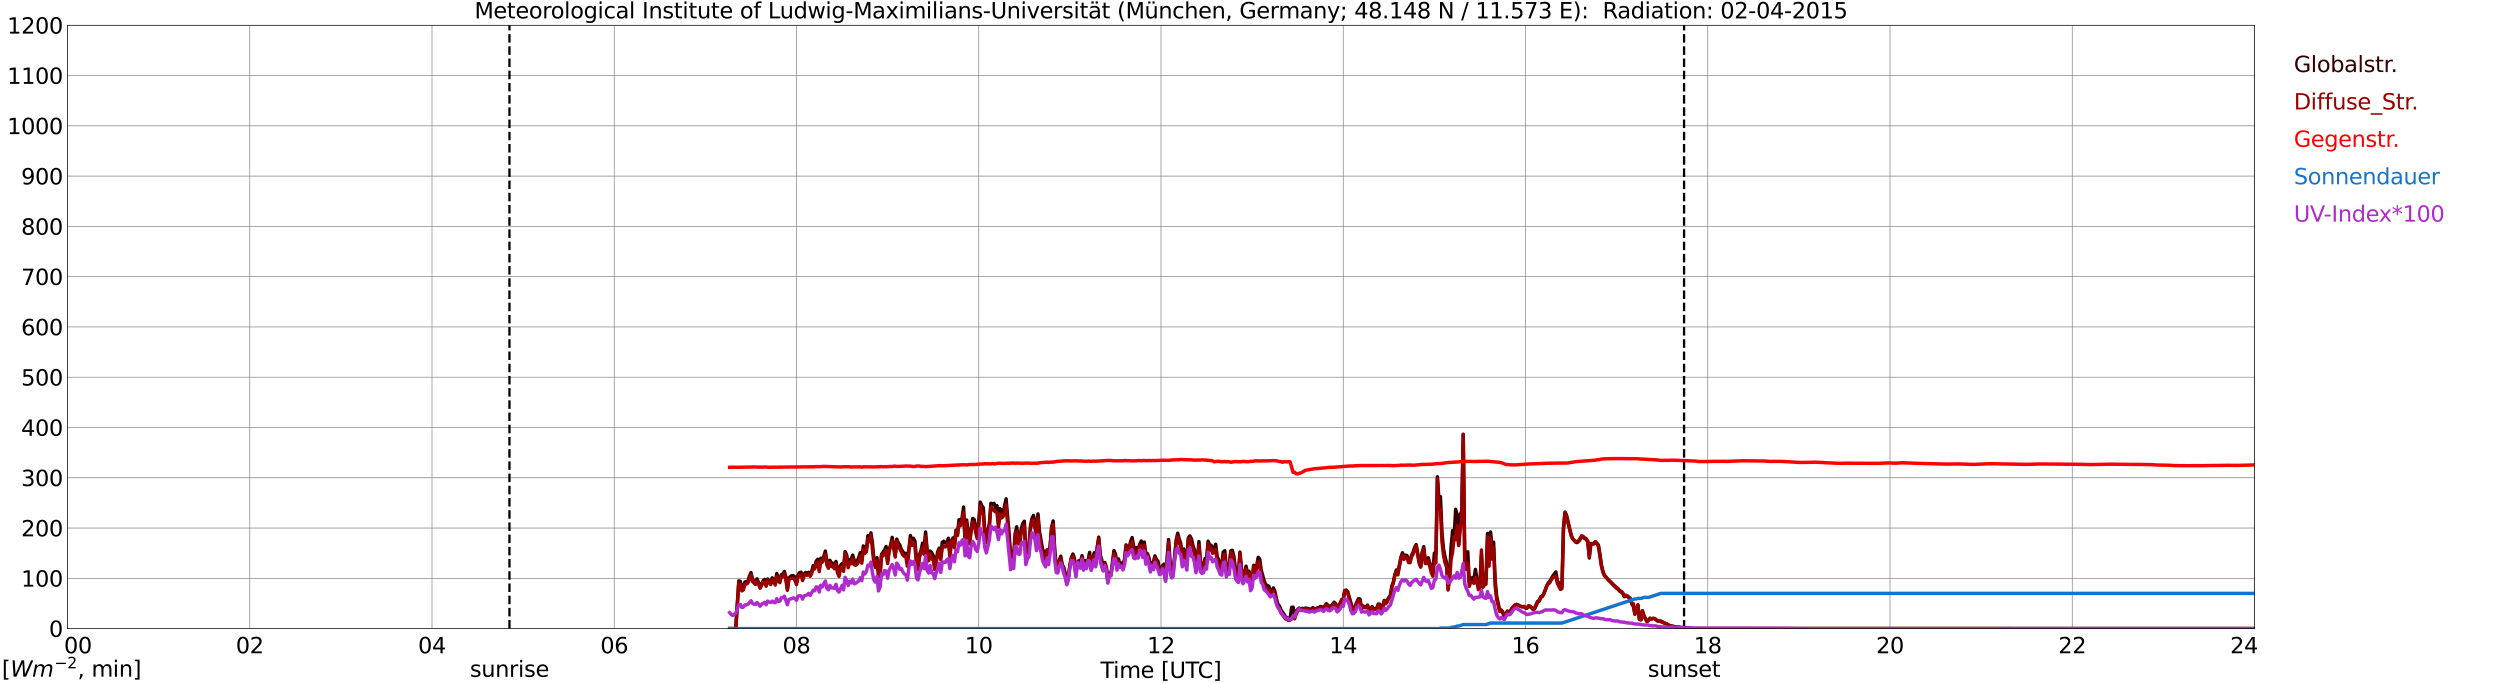 <?xml version="1.0" encoding="utf-8" standalone="no"?>
<!DOCTYPE svg PUBLIC "-//W3C//DTD SVG 1.1//EN"
  "http://www.w3.org/Graphics/SVG/1.1/DTD/svg11.dtd">
<svg xmlns:xlink="http://www.w3.org/1999/xlink" width="1085.4pt" height="296.64pt" viewBox="0 0 1085.4 296.64" xmlns="http://www.w3.org/2000/svg" version="1.1">
 <defs>
  <style type="text/css">*{stroke-linejoin: round; stroke-linecap: butt}</style>
 </defs>
 <g id="figure_1">
  <g id="patch_1">
   <path d="M 0 296.64 
L 1085.4 296.64 
L 1085.4 0 
L 0 0 
z
" style="fill: #ffffff"/>
  </g>
  <g id="axes_1">
   <g id="patch_2">
    <path d="M 29.306 272.909 
L 978.814 272.909 
L 978.814 10.976 
L 29.306 10.976 
z
" style="fill: #ffffff"/>
   </g>
   <g id="patch_3">
    <path d="M 978.814 272.909 
L 978.814 272.909 
L 978.814 10.976 
L 978.814 10.976 
z
" clip-path="url(#p7c35a21c22)" style="fill: #d3d3d3; opacity: 0.25; stroke: #d3d3d3; stroke-linejoin: miter"/>
   </g>
   <g id="matplotlib.axis_1">
    <g id="xtick_1">
     <g id="line2d_1">
      <path d="M 29.306 272.909 
L 29.306 10.976 
" clip-path="url(#p7c35a21c22)" style="fill: none; stroke: #808080; stroke-width: 0.3; stroke-linecap: square"/>
     </g>
     <g id="line2d_2"/>
     <g id="text_1">
      <!--    00 -->
      <g transform="translate(18.733 283.627) scale(0.095 -0.095)">
       <defs>
        <path id="DejaVuSans-20" transform="scale(0.016)"/>
        <path id="DejaVuSans-30" d="M 2034 4250 
Q 1547 4250 1301 3770 
Q 1056 3291 1056 2328 
Q 1056 1369 1301 889 
Q 1547 409 2034 409 
Q 2525 409 2770 889 
Q 3016 1369 3016 2328 
Q 3016 3291 2770 3770 
Q 2525 4250 2034 4250 
z
M 2034 4750 
Q 2819 4750 3233 4129 
Q 3647 3509 3647 2328 
Q 3647 1150 3233 529 
Q 2819 -91 2034 -91 
Q 1250 -91 836 529 
Q 422 1150 422 2328 
Q 422 3509 836 4129 
Q 1250 4750 2034 4750 
z
" transform="scale(0.016)"/>
       </defs>
       <use xlink:href="#DejaVuSans-20"/>
       <use xlink:href="#DejaVuSans-20" transform="translate(31.787 0)"/>
       <use xlink:href="#DejaVuSans-20" transform="translate(63.574 0)"/>
       <use xlink:href="#DejaVuSans-30" transform="translate(95.361 0)"/>
       <use xlink:href="#DejaVuSans-30" transform="translate(158.984 0)"/>
      </g>
     </g>
    </g>
    <g id="xtick_2">
     <g id="line2d_3">
      <path d="M 108.431 272.909 
L 108.431 10.976 
" clip-path="url(#p7c35a21c22)" style="fill: none; stroke: #808080; stroke-width: 0.3; stroke-linecap: square"/>
     </g>
     <g id="line2d_4"/>
     <g id="text_2">
      <!-- 02 -->
      <g transform="translate(102.387 283.627) scale(0.095 -0.095)">
       <defs>
        <path id="DejaVuSans-32" d="M 1228 531 
L 3431 531 
L 3431 0 
L 469 0 
L 469 531 
Q 828 903 1448 1529 
Q 2069 2156 2228 2338 
Q 2531 2678 2651 2914 
Q 2772 3150 2772 3378 
Q 2772 3750 2511 3984 
Q 2250 4219 1831 4219 
Q 1534 4219 1204 4116 
Q 875 4013 500 3803 
L 500 4441 
Q 881 4594 1212 4672 
Q 1544 4750 1819 4750 
Q 2544 4750 2975 4387 
Q 3406 4025 3406 3419 
Q 3406 3131 3298 2873 
Q 3191 2616 2906 2266 
Q 2828 2175 2409 1742 
Q 1991 1309 1228 531 
z
" transform="scale(0.016)"/>
       </defs>
       <use xlink:href="#DejaVuSans-30"/>
       <use xlink:href="#DejaVuSans-32" transform="translate(63.623 0)"/>
      </g>
     </g>
    </g>
    <g id="xtick_3">
     <g id="line2d_5">
      <path d="M 187.557 272.909 
L 187.557 10.976 
" clip-path="url(#p7c35a21c22)" style="fill: none; stroke: #808080; stroke-width: 0.3; stroke-linecap: square"/>
     </g>
     <g id="line2d_6"/>
     <g id="text_3">
      <!-- 04 -->
      <g transform="translate(181.513 283.627) scale(0.095 -0.095)">
       <defs>
        <path id="DejaVuSans-34" d="M 2419 4116 
L 825 1625 
L 2419 1625 
L 2419 4116 
z
M 2253 4666 
L 3047 4666 
L 3047 1625 
L 3713 1625 
L 3713 1100 
L 3047 1100 
L 3047 0 
L 2419 0 
L 2419 1100 
L 313 1100 
L 313 1709 
L 2253 4666 
z
" transform="scale(0.016)"/>
       </defs>
       <use xlink:href="#DejaVuSans-30"/>
       <use xlink:href="#DejaVuSans-34" transform="translate(63.623 0)"/>
      </g>
     </g>
    </g>
    <g id="xtick_4">
     <g id="line2d_7">
      <path d="M 266.683 272.909 
L 266.683 10.976 
" clip-path="url(#p7c35a21c22)" style="fill: none; stroke: #808080; stroke-width: 0.3; stroke-linecap: square"/>
     </g>
     <g id="line2d_8"/>
     <g id="text_4">
      <!-- 06 -->
      <g transform="translate(260.638 283.627) scale(0.095 -0.095)">
       <defs>
        <path id="DejaVuSans-36" d="M 2113 2584 
Q 1688 2584 1439 2293 
Q 1191 2003 1191 1497 
Q 1191 994 1439 701 
Q 1688 409 2113 409 
Q 2538 409 2786 701 
Q 3034 994 3034 1497 
Q 3034 2003 2786 2293 
Q 2538 2584 2113 2584 
z
M 3366 4563 
L 3366 3988 
Q 3128 4100 2886 4159 
Q 2644 4219 2406 4219 
Q 1781 4219 1451 3797 
Q 1122 3375 1075 2522 
Q 1259 2794 1537 2939 
Q 1816 3084 2150 3084 
Q 2853 3084 3261 2657 
Q 3669 2231 3669 1497 
Q 3669 778 3244 343 
Q 2819 -91 2113 -91 
Q 1303 -91 875 529 
Q 447 1150 447 2328 
Q 447 3434 972 4092 
Q 1497 4750 2381 4750 
Q 2619 4750 2861 4703 
Q 3103 4656 3366 4563 
z
" transform="scale(0.016)"/>
       </defs>
       <use xlink:href="#DejaVuSans-30"/>
       <use xlink:href="#DejaVuSans-36" transform="translate(63.623 0)"/>
      </g>
     </g>
    </g>
    <g id="xtick_5">
     <g id="line2d_9">
      <path d="M 345.808 272.909 
L 345.808 10.976 
" clip-path="url(#p7c35a21c22)" style="fill: none; stroke: #808080; stroke-width: 0.3; stroke-linecap: square"/>
     </g>
     <g id="line2d_10"/>
     <g id="text_5">
      <!-- 08 -->
      <g transform="translate(339.764 283.627) scale(0.095 -0.095)">
       <defs>
        <path id="DejaVuSans-38" d="M 2034 2216 
Q 1584 2216 1326 1975 
Q 1069 1734 1069 1313 
Q 1069 891 1326 650 
Q 1584 409 2034 409 
Q 2484 409 2743 651 
Q 3003 894 3003 1313 
Q 3003 1734 2745 1975 
Q 2488 2216 2034 2216 
z
M 1403 2484 
Q 997 2584 770 2862 
Q 544 3141 544 3541 
Q 544 4100 942 4425 
Q 1341 4750 2034 4750 
Q 2731 4750 3128 4425 
Q 3525 4100 3525 3541 
Q 3525 3141 3298 2862 
Q 3072 2584 2669 2484 
Q 3125 2378 3379 2068 
Q 3634 1759 3634 1313 
Q 3634 634 3220 271 
Q 2806 -91 2034 -91 
Q 1263 -91 848 271 
Q 434 634 434 1313 
Q 434 1759 690 2068 
Q 947 2378 1403 2484 
z
M 1172 3481 
Q 1172 3119 1398 2916 
Q 1625 2713 2034 2713 
Q 2441 2713 2670 2916 
Q 2900 3119 2900 3481 
Q 2900 3844 2670 4047 
Q 2441 4250 2034 4250 
Q 1625 4250 1398 4047 
Q 1172 3844 1172 3481 
z
" transform="scale(0.016)"/>
       </defs>
       <use xlink:href="#DejaVuSans-30"/>
       <use xlink:href="#DejaVuSans-38" transform="translate(63.623 0)"/>
      </g>
     </g>
    </g>
    <g id="xtick_6">
     <g id="line2d_11">
      <path d="M 424.934 272.909 
L 424.934 10.976 
" clip-path="url(#p7c35a21c22)" style="fill: none; stroke: #808080; stroke-width: 0.3; stroke-linecap: square"/>
     </g>
     <g id="line2d_12"/>
     <g id="text_6">
      <!-- 10 -->
      <g transform="translate(418.89 283.627) scale(0.095 -0.095)">
       <defs>
        <path id="DejaVuSans-31" d="M 794 531 
L 1825 531 
L 1825 4091 
L 703 3866 
L 703 4441 
L 1819 4666 
L 2450 4666 
L 2450 531 
L 3481 531 
L 3481 0 
L 794 0 
L 794 531 
z
" transform="scale(0.016)"/>
       </defs>
       <use xlink:href="#DejaVuSans-31"/>
       <use xlink:href="#DejaVuSans-30" transform="translate(63.623 0)"/>
      </g>
     </g>
    </g>
    <g id="xtick_7">
     <g id="line2d_13">
      <path d="M 504.06 272.909 
L 504.06 10.976 
" clip-path="url(#p7c35a21c22)" style="fill: none; stroke: #808080; stroke-width: 0.3; stroke-linecap: square"/>
     </g>
     <g id="line2d_14"/>
     <g id="text_7">
      <!-- 12 -->
      <g transform="translate(498.015 283.627) scale(0.095 -0.095)">
       <use xlink:href="#DejaVuSans-31"/>
       <use xlink:href="#DejaVuSans-32" transform="translate(63.623 0)"/>
      </g>
     </g>
    </g>
    <g id="xtick_8">
     <g id="line2d_15">
      <path d="M 583.185 272.909 
L 583.185 10.976 
" clip-path="url(#p7c35a21c22)" style="fill: none; stroke: #808080; stroke-width: 0.3; stroke-linecap: square"/>
     </g>
     <g id="line2d_16"/>
     <g id="text_8">
      <!-- 14 -->
      <g transform="translate(577.141 283.627) scale(0.095 -0.095)">
       <use xlink:href="#DejaVuSans-31"/>
       <use xlink:href="#DejaVuSans-34" transform="translate(63.623 0)"/>
      </g>
     </g>
    </g>
    <g id="xtick_9">
     <g id="line2d_17">
      <path d="M 662.311 272.909 
L 662.311 10.976 
" clip-path="url(#p7c35a21c22)" style="fill: none; stroke: #808080; stroke-width: 0.3; stroke-linecap: square"/>
     </g>
     <g id="line2d_18"/>
     <g id="text_9">
      <!-- 16 -->
      <g transform="translate(656.267 283.627) scale(0.095 -0.095)">
       <use xlink:href="#DejaVuSans-31"/>
       <use xlink:href="#DejaVuSans-36" transform="translate(63.623 0)"/>
      </g>
     </g>
    </g>
    <g id="xtick_10">
     <g id="line2d_19">
      <path d="M 741.437 272.909 
L 741.437 10.976 
" clip-path="url(#p7c35a21c22)" style="fill: none; stroke: #808080; stroke-width: 0.3; stroke-linecap: square"/>
     </g>
     <g id="line2d_20"/>
     <g id="text_10">
      <!-- 18 -->
      <g transform="translate(735.392 283.627) scale(0.095 -0.095)">
       <use xlink:href="#DejaVuSans-31"/>
       <use xlink:href="#DejaVuSans-38" transform="translate(63.623 0)"/>
      </g>
     </g>
    </g>
    <g id="xtick_11">
     <g id="line2d_21">
      <path d="M 820.562 272.909 
L 820.562 10.976 
" clip-path="url(#p7c35a21c22)" style="fill: none; stroke: #808080; stroke-width: 0.3; stroke-linecap: square"/>
     </g>
     <g id="line2d_22"/>
     <g id="text_11">
      <!-- 20 -->
      <g transform="translate(814.518 283.627) scale(0.095 -0.095)">
       <use xlink:href="#DejaVuSans-32"/>
       <use xlink:href="#DejaVuSans-30" transform="translate(63.623 0)"/>
      </g>
     </g>
    </g>
    <g id="xtick_12">
     <g id="line2d_23">
      <path d="M 899.688 272.909 
L 899.688 10.976 
" clip-path="url(#p7c35a21c22)" style="fill: none; stroke: #808080; stroke-width: 0.3; stroke-linecap: square"/>
     </g>
     <g id="line2d_24"/>
     <g id="text_12">
      <!-- 22 -->
      <g transform="translate(893.644 283.627) scale(0.095 -0.095)">
       <use xlink:href="#DejaVuSans-32"/>
       <use xlink:href="#DejaVuSans-32" transform="translate(63.623 0)"/>
      </g>
     </g>
    </g>
    <g id="xtick_13">
     <g id="line2d_25">
      <path d="M 978.814 272.909 
L 978.814 10.976 
" clip-path="url(#p7c35a21c22)" style="fill: none; stroke: #808080; stroke-width: 0.3; stroke-linecap: square"/>
     </g>
     <g id="line2d_26"/>
     <g id="text_13">
      <!-- 24    -->
      <g transform="translate(968.241 283.627) scale(0.095 -0.095)">
       <use xlink:href="#DejaVuSans-32"/>
       <use xlink:href="#DejaVuSans-34" transform="translate(63.623 0)"/>
       <use xlink:href="#DejaVuSans-20" transform="translate(127.246 0)"/>
       <use xlink:href="#DejaVuSans-20" transform="translate(159.033 0)"/>
       <use xlink:href="#DejaVuSans-20" transform="translate(190.82 0)"/>
      </g>
     </g>
    </g>
    <g id="text_14">
     <!-- Time [UTC] -->
     <g transform="translate(477.806 294.322) scale(0.095 -0.095)">
      <defs>
       <path id="DejaVuSans-54" d="M -19 4666 
L 3928 4666 
L 3928 4134 
L 2272 4134 
L 2272 0 
L 1638 0 
L 1638 4134 
L -19 4134 
L -19 4666 
z
" transform="scale(0.016)"/>
       <path id="DejaVuSans-69" d="M 603 3500 
L 1178 3500 
L 1178 0 
L 603 0 
L 603 3500 
z
M 603 4863 
L 1178 4863 
L 1178 4134 
L 603 4134 
L 603 4863 
z
" transform="scale(0.016)"/>
       <path id="DejaVuSans-6d" d="M 3328 2828 
Q 3544 3216 3844 3400 
Q 4144 3584 4550 3584 
Q 5097 3584 5394 3201 
Q 5691 2819 5691 2113 
L 5691 0 
L 5113 0 
L 5113 2094 
Q 5113 2597 4934 2840 
Q 4756 3084 4391 3084 
Q 3944 3084 3684 2787 
Q 3425 2491 3425 1978 
L 3425 0 
L 2847 0 
L 2847 2094 
Q 2847 2600 2669 2842 
Q 2491 3084 2119 3084 
Q 1678 3084 1418 2786 
Q 1159 2488 1159 1978 
L 1159 0 
L 581 0 
L 581 3500 
L 1159 3500 
L 1159 2956 
Q 1356 3278 1631 3431 
Q 1906 3584 2284 3584 
Q 2666 3584 2933 3390 
Q 3200 3197 3328 2828 
z
" transform="scale(0.016)"/>
       <path id="DejaVuSans-65" d="M 3597 1894 
L 3597 1613 
L 953 1613 
Q 991 1019 1311 708 
Q 1631 397 2203 397 
Q 2534 397 2845 478 
Q 3156 559 3463 722 
L 3463 178 
Q 3153 47 2828 -22 
Q 2503 -91 2169 -91 
Q 1331 -91 842 396 
Q 353 884 353 1716 
Q 353 2575 817 3079 
Q 1281 3584 2069 3584 
Q 2775 3584 3186 3129 
Q 3597 2675 3597 1894 
z
M 3022 2063 
Q 3016 2534 2758 2815 
Q 2500 3097 2075 3097 
Q 1594 3097 1305 2825 
Q 1016 2553 972 2059 
L 3022 2063 
z
" transform="scale(0.016)"/>
       <path id="DejaVuSans-5b" d="M 550 4863 
L 1875 4863 
L 1875 4416 
L 1125 4416 
L 1125 -397 
L 1875 -397 
L 1875 -844 
L 550 -844 
L 550 4863 
z
" transform="scale(0.016)"/>
       <path id="DejaVuSans-55" d="M 556 4666 
L 1191 4666 
L 1191 1831 
Q 1191 1081 1462 751 
Q 1734 422 2344 422 
Q 2950 422 3222 751 
Q 3494 1081 3494 1831 
L 3494 4666 
L 4128 4666 
L 4128 1753 
Q 4128 841 3676 375 
Q 3225 -91 2344 -91 
Q 1459 -91 1007 375 
Q 556 841 556 1753 
L 556 4666 
z
" transform="scale(0.016)"/>
       <path id="DejaVuSans-43" d="M 4122 4306 
L 4122 3641 
Q 3803 3938 3442 4084 
Q 3081 4231 2675 4231 
Q 1875 4231 1450 3742 
Q 1025 3253 1025 2328 
Q 1025 1406 1450 917 
Q 1875 428 2675 428 
Q 3081 428 3442 575 
Q 3803 722 4122 1019 
L 4122 359 
Q 3791 134 3420 21 
Q 3050 -91 2638 -91 
Q 1578 -91 968 557 
Q 359 1206 359 2328 
Q 359 3453 968 4101 
Q 1578 4750 2638 4750 
Q 3056 4750 3426 4639 
Q 3797 4528 4122 4306 
z
" transform="scale(0.016)"/>
       <path id="DejaVuSans-5d" d="M 1947 4863 
L 1947 -844 
L 622 -844 
L 622 -397 
L 1369 -397 
L 1369 4416 
L 622 4416 
L 622 4863 
L 1947 4863 
z
" transform="scale(0.016)"/>
      </defs>
      <use xlink:href="#DejaVuSans-54"/>
      <use xlink:href="#DejaVuSans-69" transform="translate(57.959 0)"/>
      <use xlink:href="#DejaVuSans-6d" transform="translate(85.742 0)"/>
      <use xlink:href="#DejaVuSans-65" transform="translate(183.154 0)"/>
      <use xlink:href="#DejaVuSans-20" transform="translate(244.678 0)"/>
      <use xlink:href="#DejaVuSans-5b" transform="translate(276.465 0)"/>
      <use xlink:href="#DejaVuSans-55" transform="translate(315.479 0)"/>
      <use xlink:href="#DejaVuSans-54" transform="translate(388.672 0)"/>
      <use xlink:href="#DejaVuSans-43" transform="translate(443.881 0)"/>
      <use xlink:href="#DejaVuSans-5d" transform="translate(513.705 0)"/>
     </g>
    </g>
   </g>
   <g id="matplotlib.axis_2">
    <g id="ytick_1">
     <g id="line2d_27">
      <path d="M 29.306 272.909 
L 978.814 272.909 
" clip-path="url(#p7c35a21c22)" style="fill: none; stroke: #808080; stroke-width: 0.3; stroke-linecap: square"/>
     </g>
     <g id="line2d_28"/>
     <g id="text_15">
      <!-- 0 -->
      <g transform="translate(21.261 276.518) scale(0.095 -0.095)">
       <use xlink:href="#DejaVuSans-30"/>
      </g>
     </g>
    </g>
    <g id="ytick_2">
     <g id="line2d_29">
      <path d="M 29.306 251.081 
L 978.814 251.081 
" clip-path="url(#p7c35a21c22)" style="fill: none; stroke: #808080; stroke-width: 0.3; stroke-linecap: square"/>
     </g>
     <g id="line2d_30"/>
     <g id="text_16">
      <!-- 100 -->
      <g transform="translate(9.173 254.69) scale(0.095 -0.095)">
       <use xlink:href="#DejaVuSans-31"/>
       <use xlink:href="#DejaVuSans-30" transform="translate(63.623 0)"/>
       <use xlink:href="#DejaVuSans-30" transform="translate(127.246 0)"/>
      </g>
     </g>
    </g>
    <g id="ytick_3">
     <g id="line2d_31">
      <path d="M 29.306 229.253 
L 978.814 229.253 
" clip-path="url(#p7c35a21c22)" style="fill: none; stroke: #808080; stroke-width: 0.3; stroke-linecap: square"/>
     </g>
     <g id="line2d_32"/>
     <g id="text_17">
      <!-- 200 -->
      <g transform="translate(9.173 232.863) scale(0.095 -0.095)">
       <use xlink:href="#DejaVuSans-32"/>
       <use xlink:href="#DejaVuSans-30" transform="translate(63.623 0)"/>
       <use xlink:href="#DejaVuSans-30" transform="translate(127.246 0)"/>
      </g>
     </g>
    </g>
    <g id="ytick_4">
     <g id="line2d_33">
      <path d="M 29.306 207.426 
L 978.814 207.426 
" clip-path="url(#p7c35a21c22)" style="fill: none; stroke: #808080; stroke-width: 0.3; stroke-linecap: square"/>
     </g>
     <g id="line2d_34"/>
     <g id="text_18">
      <!-- 300 -->
      <g transform="translate(9.173 211.035) scale(0.095 -0.095)">
       <defs>
        <path id="DejaVuSans-33" d="M 2597 2516 
Q 3050 2419 3304 2112 
Q 3559 1806 3559 1356 
Q 3559 666 3084 287 
Q 2609 -91 1734 -91 
Q 1441 -91 1130 -33 
Q 819 25 488 141 
L 488 750 
Q 750 597 1062 519 
Q 1375 441 1716 441 
Q 2309 441 2620 675 
Q 2931 909 2931 1356 
Q 2931 1769 2642 2001 
Q 2353 2234 1838 2234 
L 1294 2234 
L 1294 2753 
L 1863 2753 
Q 2328 2753 2575 2939 
Q 2822 3125 2822 3475 
Q 2822 3834 2567 4026 
Q 2313 4219 1838 4219 
Q 1578 4219 1281 4162 
Q 984 4106 628 3988 
L 628 4550 
Q 988 4650 1302 4700 
Q 1616 4750 1894 4750 
Q 2613 4750 3031 4423 
Q 3450 4097 3450 3541 
Q 3450 3153 3228 2886 
Q 3006 2619 2597 2516 
z
" transform="scale(0.016)"/>
       </defs>
       <use xlink:href="#DejaVuSans-33"/>
       <use xlink:href="#DejaVuSans-30" transform="translate(63.623 0)"/>
       <use xlink:href="#DejaVuSans-30" transform="translate(127.246 0)"/>
      </g>
     </g>
    </g>
    <g id="ytick_5">
     <g id="line2d_35">
      <path d="M 29.306 185.598 
L 978.814 185.598 
" clip-path="url(#p7c35a21c22)" style="fill: none; stroke: #808080; stroke-width: 0.3; stroke-linecap: square"/>
     </g>
     <g id="line2d_36"/>
     <g id="text_19">
      <!-- 400 -->
      <g transform="translate(9.173 189.207) scale(0.095 -0.095)">
       <use xlink:href="#DejaVuSans-34"/>
       <use xlink:href="#DejaVuSans-30" transform="translate(63.623 0)"/>
       <use xlink:href="#DejaVuSans-30" transform="translate(127.246 0)"/>
      </g>
     </g>
    </g>
    <g id="ytick_6">
     <g id="line2d_37">
      <path d="M 29.306 163.77 
L 978.814 163.77 
" clip-path="url(#p7c35a21c22)" style="fill: none; stroke: #808080; stroke-width: 0.3; stroke-linecap: square"/>
     </g>
     <g id="line2d_38"/>
     <g id="text_20">
      <!-- 500 -->
      <g transform="translate(9.173 167.379) scale(0.095 -0.095)">
       <defs>
        <path id="DejaVuSans-35" d="M 691 4666 
L 3169 4666 
L 3169 4134 
L 1269 4134 
L 1269 2991 
Q 1406 3038 1543 3061 
Q 1681 3084 1819 3084 
Q 2600 3084 3056 2656 
Q 3513 2228 3513 1497 
Q 3513 744 3044 326 
Q 2575 -91 1722 -91 
Q 1428 -91 1123 -41 
Q 819 9 494 109 
L 494 744 
Q 775 591 1075 516 
Q 1375 441 1709 441 
Q 2250 441 2565 725 
Q 2881 1009 2881 1497 
Q 2881 1984 2565 2268 
Q 2250 2553 1709 2553 
Q 1456 2553 1204 2497 
Q 953 2441 691 2322 
L 691 4666 
z
" transform="scale(0.016)"/>
       </defs>
       <use xlink:href="#DejaVuSans-35"/>
       <use xlink:href="#DejaVuSans-30" transform="translate(63.623 0)"/>
       <use xlink:href="#DejaVuSans-30" transform="translate(127.246 0)"/>
      </g>
     </g>
    </g>
    <g id="ytick_7">
     <g id="line2d_39">
      <path d="M 29.306 141.942 
L 978.814 141.942 
" clip-path="url(#p7c35a21c22)" style="fill: none; stroke: #808080; stroke-width: 0.3; stroke-linecap: square"/>
     </g>
     <g id="line2d_40"/>
     <g id="text_21">
      <!-- 600 -->
      <g transform="translate(9.173 145.551) scale(0.095 -0.095)">
       <use xlink:href="#DejaVuSans-36"/>
       <use xlink:href="#DejaVuSans-30" transform="translate(63.623 0)"/>
       <use xlink:href="#DejaVuSans-30" transform="translate(127.246 0)"/>
      </g>
     </g>
    </g>
    <g id="ytick_8">
     <g id="line2d_41">
      <path d="M 29.306 120.114 
L 978.814 120.114 
" clip-path="url(#p7c35a21c22)" style="fill: none; stroke: #808080; stroke-width: 0.3; stroke-linecap: square"/>
     </g>
     <g id="line2d_42"/>
     <g id="text_22">
      <!-- 700 -->
      <g transform="translate(9.173 123.724) scale(0.095 -0.095)">
       <defs>
        <path id="DejaVuSans-37" d="M 525 4666 
L 3525 4666 
L 3525 4397 
L 1831 0 
L 1172 0 
L 2766 4134 
L 525 4134 
L 525 4666 
z
" transform="scale(0.016)"/>
       </defs>
       <use xlink:href="#DejaVuSans-37"/>
       <use xlink:href="#DejaVuSans-30" transform="translate(63.623 0)"/>
       <use xlink:href="#DejaVuSans-30" transform="translate(127.246 0)"/>
      </g>
     </g>
    </g>
    <g id="ytick_9">
     <g id="line2d_43">
      <path d="M 29.306 98.287 
L 978.814 98.287 
" clip-path="url(#p7c35a21c22)" style="fill: none; stroke: #808080; stroke-width: 0.3; stroke-linecap: square"/>
     </g>
     <g id="line2d_44"/>
     <g id="text_23">
      <!-- 800 -->
      <g transform="translate(9.173 101.896) scale(0.095 -0.095)">
       <use xlink:href="#DejaVuSans-38"/>
       <use xlink:href="#DejaVuSans-30" transform="translate(63.623 0)"/>
       <use xlink:href="#DejaVuSans-30" transform="translate(127.246 0)"/>
      </g>
     </g>
    </g>
    <g id="ytick_10">
     <g id="line2d_45">
      <path d="M 29.306 76.459 
L 978.814 76.459 
" clip-path="url(#p7c35a21c22)" style="fill: none; stroke: #808080; stroke-width: 0.3; stroke-linecap: square"/>
     </g>
     <g id="line2d_46"/>
     <g id="text_24">
      <!-- 900 -->
      <g transform="translate(9.173 80.068) scale(0.095 -0.095)">
       <defs>
        <path id="DejaVuSans-39" d="M 703 97 
L 703 672 
Q 941 559 1184 500 
Q 1428 441 1663 441 
Q 2288 441 2617 861 
Q 2947 1281 2994 2138 
Q 2813 1869 2534 1725 
Q 2256 1581 1919 1581 
Q 1219 1581 811 2004 
Q 403 2428 403 3163 
Q 403 3881 828 4315 
Q 1253 4750 1959 4750 
Q 2769 4750 3195 4129 
Q 3622 3509 3622 2328 
Q 3622 1225 3098 567 
Q 2575 -91 1691 -91 
Q 1453 -91 1209 -44 
Q 966 3 703 97 
z
M 1959 2075 
Q 2384 2075 2632 2365 
Q 2881 2656 2881 3163 
Q 2881 3666 2632 3958 
Q 2384 4250 1959 4250 
Q 1534 4250 1286 3958 
Q 1038 3666 1038 3163 
Q 1038 2656 1286 2365 
Q 1534 2075 1959 2075 
z
" transform="scale(0.016)"/>
       </defs>
       <use xlink:href="#DejaVuSans-39"/>
       <use xlink:href="#DejaVuSans-30" transform="translate(63.623 0)"/>
       <use xlink:href="#DejaVuSans-30" transform="translate(127.246 0)"/>
      </g>
     </g>
    </g>
    <g id="ytick_11">
     <g id="line2d_47">
      <path d="M 29.306 54.631 
L 978.814 54.631 
" clip-path="url(#p7c35a21c22)" style="fill: none; stroke: #808080; stroke-width: 0.3; stroke-linecap: square"/>
     </g>
     <g id="line2d_48"/>
     <g id="text_25">
      <!-- 1000 -->
      <g transform="translate(3.128 58.24) scale(0.095 -0.095)">
       <use xlink:href="#DejaVuSans-31"/>
       <use xlink:href="#DejaVuSans-30" transform="translate(63.623 0)"/>
       <use xlink:href="#DejaVuSans-30" transform="translate(127.246 0)"/>
       <use xlink:href="#DejaVuSans-30" transform="translate(190.869 0)"/>
      </g>
     </g>
    </g>
    <g id="ytick_12">
     <g id="line2d_49">
      <path d="M 29.306 32.803 
L 978.814 32.803 
" clip-path="url(#p7c35a21c22)" style="fill: none; stroke: #808080; stroke-width: 0.3; stroke-linecap: square"/>
     </g>
     <g id="line2d_50"/>
     <g id="text_26">
      <!-- 1100 -->
      <g transform="translate(3.128 36.413) scale(0.095 -0.095)">
       <use xlink:href="#DejaVuSans-31"/>
       <use xlink:href="#DejaVuSans-31" transform="translate(63.623 0)"/>
       <use xlink:href="#DejaVuSans-30" transform="translate(127.246 0)"/>
       <use xlink:href="#DejaVuSans-30" transform="translate(190.869 0)"/>
      </g>
     </g>
    </g>
    <g id="ytick_13">
     <g id="line2d_51">
      <path d="M 29.306 10.976 
L 978.814 10.976 
" clip-path="url(#p7c35a21c22)" style="fill: none; stroke: #808080; stroke-width: 0.3; stroke-linecap: square"/>
     </g>
     <g id="line2d_52"/>
     <g id="text_27">
      <!-- 1200 -->
      <g transform="translate(3.128 14.585) scale(0.095 -0.095)">
       <use xlink:href="#DejaVuSans-31"/>
       <use xlink:href="#DejaVuSans-32" transform="translate(63.623 0)"/>
       <use xlink:href="#DejaVuSans-30" transform="translate(127.246 0)"/>
       <use xlink:href="#DejaVuSans-30" transform="translate(190.869 0)"/>
      </g>
     </g>
    </g>
   </g>
   <g id="line2d_53">
    <path d="M 221.186 272.909 
L 221.186 10.976 
" clip-path="url(#p7c35a21c22)" style="fill: none; stroke-dasharray: 3.7,1.6; stroke-dashoffset: 0; stroke: #000000"/>
   </g>
   <g id="line2d_54">
    <path d="M 731.15 272.909 
L 731.15 10.976 
" clip-path="url(#p7c35a21c22)" style="fill: none; stroke-dasharray: 3.7,1.6; stroke-dashoffset: 0; stroke: #000000"/>
   </g>
   <g id="line2d_55">
    <path d="M 316.796 272.909 
L 319.433 272.909 
L 320.752 252.207 
L 321.411 252.384 
L 322.071 255.464 
L 322.73 255.167 
L 323.39 252.709 
L 324.708 252.443 
L 325.368 250.162 
L 326.027 248.623 
L 326.686 251.288 
L 327.346 252.325 
L 328.005 252.917 
L 328.665 251.319 
L 329.983 254.399 
L 330.643 253.657 
L 331.302 252.177 
L 331.961 251.585 
L 332.621 253.718 
L 333.28 251.378 
L 334.599 252.858 
L 335.258 250.874 
L 335.918 251.88 
L 336.577 253.124 
L 337.236 248.979 
L 337.896 251.022 
L 338.555 252.028 
L 339.215 249.571 
L 339.874 249.215 
L 340.533 248.091 
L 341.193 250.459 
L 341.852 255.643 
L 342.512 250.963 
L 343.171 250.341 
L 343.83 249.896 
L 344.49 249.955 
L 345.149 250.49 
L 345.808 252.947 
L 346.468 249.66 
L 347.127 248.623 
L 347.787 248.444 
L 348.446 251.229 
L 349.105 249.245 
L 349.765 248.564 
L 350.424 248.831 
L 351.083 248.475 
L 351.743 248.859 
L 352.402 248.06 
L 353.062 245.543 
L 353.721 246.104 
L 354.38 243.588 
L 355.04 242.817 
L 355.699 246.726 
L 356.359 242.343 
L 357.018 242.73 
L 357.677 241.514 
L 358.337 239.263 
L 358.996 243.705 
L 359.655 245.572 
L 360.315 243.262 
L 360.974 244.417 
L 361.634 244.565 
L 362.293 245.336 
L 362.952 243.767 
L 363.612 247.438 
L 364.271 249.215 
L 364.93 245.484 
L 365.59 244.683 
L 366.249 246.46 
L 366.909 239.501 
L 367.568 240.833 
L 368.227 245.129 
L 368.887 243.232 
L 369.546 242.61 
L 370.206 241.012 
L 370.865 243.203 
L 371.524 244.181 
L 372.184 243.618 
L 372.843 241.959 
L 373.502 239.916 
L 374.162 243.352 
L 374.821 237.044 
L 375.481 238.731 
L 376.14 238.554 
L 376.799 232.571 
L 377.459 234.348 
L 378.118 231.355 
L 378.777 235.769 
L 379.437 243.352 
L 380.096 245.009 
L 380.756 242.136 
L 381.415 248.326 
L 382.074 249.571 
L 382.734 240.684 
L 384.053 238.79 
L 384.712 237.279 
L 385.371 243.705 
L 386.031 238.554 
L 386.69 236.568 
L 387.349 233.311 
L 388.668 241.012 
L 389.328 234.051 
L 389.987 235.71 
L 390.646 236.568 
L 391.306 238.493 
L 392.624 240.418 
L 393.284 240.241 
L 393.943 244.328 
L 395.262 232.512 
L 395.921 235.057 
L 396.581 233.695 
L 397.24 235.029 
L 397.899 243.024 
L 398.559 246.491 
L 399.218 240.684 
L 399.878 238.997 
L 400.537 235.828 
L 401.196 238.078 
L 401.856 230.971 
L 402.515 238.672 
L 403.175 241.9 
L 403.834 239.235 
L 404.493 239.916 
L 405.153 241.219 
L 405.812 245.838 
L 406.471 243.055 
L 407.131 239.442 
L 407.79 237.991 
L 408.45 241.78 
L 409.109 235.413 
L 409.768 234.97 
L 410.428 235.828 
L 411.087 235.651 
L 411.746 233.667 
L 412.406 239.827 
L 413.065 235.206 
L 413.725 233.547 
L 414.384 236.775 
L 415.043 230.201 
L 415.703 231.652 
L 416.362 225.641 
L 417.022 226.232 
L 417.681 224.929 
L 418.34 220.131 
L 419 233.903 
L 419.659 225.759 
L 420.318 230.646 
L 420.978 234.643 
L 422.297 225.078 
L 422.956 225.551 
L 423.615 229.076 
L 424.275 233.252 
L 424.934 226.291 
L 425.593 217.999 
L 426.253 219.54 
L 426.912 220.428 
L 427.572 230.823 
L 428.231 234.673 
L 428.89 230.142 
L 429.55 227.566 
L 430.209 218.503 
L 430.869 218.946 
L 431.528 218.531 
L 432.187 220.546 
L 432.847 219.54 
L 433.506 227.09 
L 434.165 220.843 
L 435.484 222.766 
L 436.803 216.578 
L 438.122 231.801 
L 438.781 241.219 
L 439.44 239.56 
L 440.1 241.368 
L 440.759 231.801 
L 441.419 228.721 
L 442.078 234.348 
L 442.737 234.051 
L 443.397 229.52 
L 444.056 227.387 
L 444.716 226.291 
L 445.375 239.087 
L 446.034 237.605 
L 446.694 237.843 
L 447.353 228.631 
L 448.012 225.226 
L 448.672 223.775 
L 449.991 230.201 
L 450.65 223.122 
L 451.309 230.764 
L 452.628 238.406 
L 453.287 239.709 
L 453.947 241.988 
L 454.606 238.7 
L 455.266 241.13 
L 455.925 236.982 
L 456.584 228.808 
L 457.244 226.173 
L 457.903 238.257 
L 458.563 245.454 
L 459.222 247.556 
L 459.881 243.321 
L 460.541 241.486 
L 461.2 245.216 
L 461.859 246.401 
L 462.519 249.007 
L 463.178 252.354 
L 463.838 250.843 
L 464.497 245.364 
L 465.156 242.077 
L 465.816 240.538 
L 466.475 242.402 
L 467.134 248.564 
L 467.794 244.21 
L 468.453 243.38 
L 469.113 244.033 
L 469.772 241.248 
L 470.431 244.535 
L 471.091 243.38 
L 471.75 243.884 
L 472.409 243.173 
L 473.069 239.827 
L 473.728 245.661 
L 474.388 243.173 
L 475.047 239.975 
L 475.706 244.299 
L 476.366 237.605 
L 477.025 233.222 
L 477.685 240.892 
L 478.344 243.114 
L 479.003 246.905 
L 479.663 244.21 
L 480.322 246.165 
L 480.981 251.585 
L 481.641 248.89 
L 482.3 249.304 
L 482.96 244.624 
L 483.619 239.028 
L 484.278 240.418 
L 484.938 245.364 
L 485.597 242.671 
L 486.256 245.157 
L 486.916 244.476 
L 487.575 244.655 
L 488.235 242.937 
L 488.894 236.568 
L 489.553 238.465 
L 490.213 238.019 
L 490.872 235.088 
L 491.532 233.401 
L 492.191 237.161 
L 492.85 239.353 
L 493.51 237.725 
L 494.169 238.168 
L 494.828 236.301 
L 495.488 234.88 
L 496.147 238.613 
L 496.807 235.354 
L 497.466 240.953 
L 498.125 240.27 
L 498.785 242.049 
L 499.444 244.98 
L 500.103 244.655 
L 500.763 243.913 
L 501.422 241.337 
L 502.082 242.878 
L 502.741 243.647 
L 503.4 247.438 
L 504.06 247.113 
L 504.719 245.602 
L 505.379 244.921 
L 506.038 250.933 
L 507.357 234.23 
L 508.016 244.24 
L 508.675 248.534 
L 509.335 247.41 
L 509.994 241.78 
L 510.654 234.466 
L 511.313 231.504 
L 511.972 233.992 
L 512.632 236.035 
L 513.291 242.492 
L 513.95 238.316 
L 515.269 242.551 
L 515.929 233.488 
L 516.588 232.689 
L 517.247 233.874 
L 517.907 236.775 
L 518.566 238.731 
L 519.226 246.045 
L 519.885 242.61 
L 520.544 235.118 
L 521.204 244.181 
L 521.863 245.543 
L 522.522 245.009 
L 523.182 242.463 
L 523.841 242.699 
L 524.501 234.97 
L 525.16 236.509 
L 525.819 236.747 
L 526.479 238.731 
L 527.138 238.05 
L 527.797 236.301 
L 528.457 241.603 
L 529.116 243.203 
L 529.776 245.602 
L 530.435 245.039 
L 531.094 239.65 
L 531.754 239.087 
L 532.413 246.667 
L 533.732 244.535 
L 534.391 239.115 
L 535.051 238.938 
L 535.71 241.603 
L 536.369 246.846 
L 537.029 248.357 
L 537.688 248.859 
L 538.348 239.709 
L 539.007 247.023 
L 539.666 249.926 
L 540.326 248.89 
L 540.985 245.81 
L 541.644 248.89 
L 542.304 248.06 
L 542.963 252.768 
L 543.623 252.354 
L 544.282 245.454 
L 544.941 248.593 
L 545.601 245.572 
L 546.26 241.959 
L 546.919 242.699 
L 547.579 247.527 
L 548.898 252.354 
L 549.557 253.836 
L 550.876 254.517 
L 551.535 256.708 
L 552.195 256.649 
L 552.854 255.257 
L 553.513 256.767 
L 554.173 260.026 
L 554.832 262.335 
L 555.491 263.106 
L 556.151 264.793 
L 557.47 266.66 
L 558.129 267.845 
L 558.788 268.139 
L 559.448 268.733 
L 560.107 268.733 
L 560.766 263.669 
L 561.426 263.608 
L 562.085 267.133 
L 562.745 265.594 
L 563.404 264.586 
L 564.063 264.023 
L 564.723 264.557 
L 565.382 264.112 
L 566.042 264.291 
L 566.701 264.023 
L 567.36 264.053 
L 568.679 264.468 
L 569.338 264.379 
L 569.998 263.815 
L 570.657 264.409 
L 571.317 264.261 
L 571.976 263.876 
L 572.635 263.756 
L 573.295 263.313 
L 573.954 263.521 
L 574.613 263.905 
L 575.273 262.868 
L 575.932 262.128 
L 576.592 262.958 
L 577.251 263.195 
L 577.91 263.075 
L 578.57 262.394 
L 579.229 261.447 
L 579.889 262.098 
L 580.548 263.431 
L 581.207 263.134 
L 582.526 260.321 
L 583.185 260.026 
L 583.845 256.411 
L 584.504 256.176 
L 585.164 256.975 
L 586.482 261.654 
L 587.142 264.23 
L 587.801 264.437 
L 589.779 259.937 
L 590.439 260.085 
L 591.098 263.728 
L 591.757 263.106 
L 593.076 263.58 
L 593.736 262.691 
L 594.395 265.001 
L 595.054 264.437 
L 595.714 263.372 
L 596.373 264.409 
L 597.692 264.112 
L 598.351 262.276 
L 599.011 262.305 
L 599.67 264.202 
L 600.329 263.58 
L 600.989 260.677 
L 601.648 261.654 
L 602.307 260.648 
L 602.967 259.404 
L 603.626 258.485 
L 604.286 254.399 
L 604.945 252.768 
L 605.604 249.453 
L 606.264 247.438 
L 606.923 248.652 
L 608.242 241.87 
L 608.901 240.003 
L 609.561 241.721 
L 610.22 241.012 
L 610.879 241.189 
L 611.539 243.321 
L 612.198 243.498 
L 612.858 241.099 
L 613.517 239.65 
L 614.176 237.725 
L 614.836 236.45 
L 616.154 243.884 
L 616.814 245.869 
L 617.473 239.857 
L 618.133 237.338 
L 618.792 243.411 
L 619.451 243.974 
L 620.111 242.167 
L 621.429 247.054 
L 622.089 248.06 
L 622.748 240.152 
L 623.408 240.567 
L 624.067 206.98 
L 624.726 216.962 
L 625.386 215.628 
L 626.045 231.268 
L 626.705 238.316 
L 627.364 241.693 
L 628.023 244.24 
L 628.683 253.244 
L 629.342 250.282 
L 630.001 237.369 
L 630.661 230.38 
L 631.32 233.488 
L 631.98 221.109 
L 632.639 223.449 
L 633.298 236.36 
L 633.958 223.567 
L 634.617 221.908 
L 635.276 188.56 
L 635.936 242.256 
L 636.595 243.618 
L 637.255 239.589 
L 637.914 252.917 
L 639.233 250.756 
L 639.892 251.88 
L 640.552 247.202 
L 641.211 251.199 
L 641.87 254.427 
L 642.53 254.606 
L 643.189 240.953 
L 643.848 251.821 
L 644.508 252.207 
L 645.167 251.465 
L 645.827 231.593 
L 646.486 239.205 
L 647.145 230.971 
L 647.805 237.31 
L 648.464 235.413 
L 649.123 251.673 
L 649.783 258.81 
L 651.102 264.911 
L 651.761 264.824 
L 652.42 265.623 
L 653.08 267.282 
L 653.739 266.956 
L 654.399 265.326 
L 655.058 265.533 
L 655.717 265.267 
L 656.377 264.202 
L 657.695 262.72 
L 658.355 262.394 
L 659.014 262.632 
L 660.333 263.372 
L 661.652 263.49 
L 662.311 263.964 
L 662.97 264.084 
L 663.63 263.224 
L 664.289 263.372 
L 664.949 263.846 
L 665.608 264.616 
L 666.267 264.23 
L 666.927 262.927 
L 667.586 261.358 
L 668.246 261.032 
L 668.905 259.345 
L 669.564 259.018 
L 670.224 257.804 
L 670.883 256.204 
L 671.542 254.279 
L 672.202 253.124 
L 672.861 252.354 
L 674.18 250.044 
L 675.499 248.298 
L 676.158 252.118 
L 677.477 254.486 
L 678.136 254.427 
L 678.796 229.402 
L 679.455 222.323 
L 680.114 223.657 
L 682.092 232.008 
L 682.752 233.874 
L 684.071 235.354 
L 684.73 235.562 
L 685.389 235.029 
L 686.049 234.141 
L 686.708 232.955 
L 688.027 233.785 
L 688.686 234.258 
L 689.346 235.147 
L 690.005 241.455 
L 690.664 236.332 
L 691.324 235.946 
L 691.983 236.035 
L 692.643 235.206 
L 693.961 236.598 
L 694.621 240.418 
L 695.28 245.336 
L 695.939 248.119 
L 696.599 249.808 
L 698.577 252.118 
L 699.236 252.681 
L 700.555 254.133 
L 702.533 255.938 
L 703.193 256.59 
L 704.511 257.538 
L 705.171 259.079 
L 705.83 258.782 
L 706.49 258.9 
L 707.808 259.995 
L 708.468 262.159 
L 709.127 263.195 
L 709.786 266.363 
L 710.446 264.942 
L 711.105 262.781 
L 711.765 268.882 
L 712.424 269.058 
L 713.083 265.326 
L 713.743 267.43 
L 715.062 269.829 
L 715.721 269.355 
L 716.38 268.408 
L 717.04 268.703 
L 717.699 268.526 
L 718.358 268.644 
L 719.677 269.622 
L 720.337 269.591 
L 722.974 270.687 
L 723.633 270.866 
L 724.952 271.636 
L 726.271 271.903 
L 727.59 272.228 
L 732.865 272.76 
L 733.524 272.878 
L 978.154 272.909 
L 978.154 272.909 
" clip-path="url(#p7c35a21c22)" style="fill: none; stroke: #330000; stroke-width: 1.5; stroke-linecap: square"/>
   </g>
   <g id="line2d_56">
    <path d="M 316.796 272.909 
L 319.433 272.909 
L 320.752 253.013 
L 321.411 253.515 
L 322.071 256.538 
L 322.73 256.119 
L 323.39 253.81 
L 324.049 253.6 
L 324.708 253.137 
L 325.368 251.123 
L 326.027 249.527 
L 326.686 252.467 
L 328.005 253.768 
L 328.665 252.214 
L 329.324 253.558 
L 329.983 255.405 
L 330.643 254.272 
L 331.302 252.801 
L 331.961 252.467 
L 332.621 254.523 
L 333.28 251.963 
L 334.599 253.81 
L 335.258 251.668 
L 335.918 252.677 
L 336.577 253.978 
L 337.236 250.199 
L 337.896 252.172 
L 338.555 252.969 
L 339.215 250.452 
L 339.874 250.452 
L 340.533 249.066 
L 341.193 251.627 
L 341.852 256.287 
L 342.512 251.5 
L 343.171 251.208 
L 343.83 251.04 
L 344.49 251.081 
L 345.149 251.836 
L 345.808 253.81 
L 346.468 250.494 
L 347.127 249.695 
L 347.787 249.527 
L 348.446 252.046 
L 349.105 250.116 
L 349.765 249.402 
L 350.424 249.78 
L 351.083 249.361 
L 351.743 250.199 
L 352.402 249.025 
L 353.062 246.589 
L 353.721 247.01 
L 354.38 244.45 
L 355.04 244.155 
L 355.699 248.143 
L 356.359 243.315 
L 357.018 244.07 
L 357.677 242.559 
L 358.337 240.586 
L 358.996 245.329 
L 359.655 246.715 
L 360.315 244.197 
L 360.974 245.919 
L 361.634 246.043 
L 362.293 246.925 
L 362.952 244.827 
L 363.612 248.73 
L 364.271 250.241 
L 364.93 246.757 
L 365.59 245.792 
L 366.249 248.016 
L 366.909 240.25 
L 367.568 242.308 
L 368.227 246.464 
L 368.887 244.114 
L 369.546 244.742 
L 370.206 242.518 
L 370.865 245.205 
L 371.524 245.415 
L 372.184 244.91 
L 372.843 243.819 
L 373.502 241.427 
L 374.162 244.491 
L 374.821 238.489 
L 375.481 240.25 
L 376.14 239.495 
L 376.799 234.038 
L 377.459 235.256 
L 378.118 232.276 
L 379.437 244.659 
L 380.096 246.379 
L 380.756 243.441 
L 381.415 250.535 
L 382.074 249.739 
L 382.734 241.217 
L 383.393 241.341 
L 384.053 239.958 
L 384.712 238.949 
L 385.371 244.659 
L 386.031 239.244 
L 386.69 237.397 
L 387.349 234.793 
L 388.009 237.816 
L 388.668 241.846 
L 389.328 235.046 
L 389.987 236.976 
L 391.306 239.539 
L 391.965 240.964 
L 392.624 241.51 
L 393.284 241.678 
L 393.943 245.834 
L 394.603 239.159 
L 395.262 234.206 
L 395.921 236.81 
L 396.581 235.592 
L 397.24 237.144 
L 397.899 244.827 
L 398.559 247.429 
L 399.218 241.931 
L 400.537 237.733 
L 401.196 240.63 
L 401.856 232.947 
L 402.515 240.964 
L 403.175 243.483 
L 403.834 240.418 
L 404.493 242.686 
L 405.153 242.896 
L 405.812 247.303 
L 407.131 240.671 
L 407.79 238.908 
L 408.45 243.022 
L 409.109 237.48 
L 409.768 237.271 
L 410.428 237.48 
L 411.087 236.81 
L 411.746 235.551 
L 412.406 241.636 
L 413.065 235.675 
L 413.725 234.291 
L 414.384 237.816 
L 415.043 230.764 
L 415.703 232.527 
L 416.362 227.239 
L 417.022 228.245 
L 417.681 225.728 
L 418.34 222.578 
L 419 234.961 
L 419.659 226.776 
L 420.318 233.368 
L 420.978 236.138 
L 421.637 230.303 
L 422.297 226.525 
L 422.956 227.826 
L 423.615 231.185 
L 424.275 233.87 
L 424.934 227.952 
L 425.593 219.64 
L 426.253 222.622 
L 426.912 223.209 
L 427.572 232.318 
L 428.231 235.634 
L 428.89 231.058 
L 429.55 228.33 
L 430.209 220.018 
L 430.869 220.985 
L 432.187 222.242 
L 432.847 222.495 
L 433.506 228.959 
L 434.165 223.251 
L 434.825 224.888 
L 435.484 224.301 
L 436.144 222.832 
L 436.803 219.136 
L 438.781 243.86 
L 439.44 240.25 
L 440.1 242.728 
L 440.759 231.899 
L 441.419 230.764 
L 442.078 236.138 
L 442.737 236.011 
L 443.397 231.185 
L 444.716 228.203 
L 445.375 240.922 
L 446.034 238.53 
L 446.694 238.152 
L 447.353 230.009 
L 448.012 226.189 
L 448.672 225.853 
L 449.331 229.336 
L 449.991 233.66 
L 450.65 224.971 
L 451.309 233.2 
L 451.969 236.389 
L 452.628 240.418 
L 453.287 241.3 
L 453.947 243.19 
L 454.606 238.866 
L 455.266 242.182 
L 455.925 237.229 
L 456.584 229.044 
L 457.244 227.699 
L 457.903 240.209 
L 458.563 246.967 
L 459.222 247.975 
L 459.881 244.028 
L 460.541 242.518 
L 461.2 245.96 
L 462.519 250.158 
L 463.178 253.432 
L 463.838 251.123 
L 464.497 245.497 
L 465.156 242.518 
L 465.816 241.595 
L 466.475 243.524 
L 467.134 249.695 
L 467.794 244.282 
L 468.453 244.827 
L 469.113 245.161 
L 469.772 242.14 
L 470.431 246.128 
L 471.091 244.238 
L 471.75 245.792 
L 473.069 241.636 
L 473.728 247.052 
L 474.388 244.491 
L 475.047 241.217 
L 475.706 245.246 
L 476.366 237.901 
L 477.025 233.996 
L 477.685 241.887 
L 479.003 247.724 
L 479.663 244.784 
L 480.322 247.01 
L 480.981 252.677 
L 481.641 249.234 
L 482.3 249.822 
L 483.619 240.335 
L 484.278 241.385 
L 484.938 246.589 
L 485.597 243.777 
L 486.256 246.17 
L 486.916 245.751 
L 487.575 246.211 
L 488.235 243.568 
L 488.894 237.144 
L 489.553 239.704 
L 490.213 238.781 
L 490.872 236.474 
L 491.532 235.088 
L 492.191 239.076 
L 492.85 240.922 
L 493.51 239.202 
L 494.169 239.872 
L 494.828 236.683 
L 495.488 237.144 
L 496.147 240.462 
L 496.807 236.766 
L 497.466 242.854 
L 498.125 240.839 
L 499.444 246.715 
L 500.103 245.037 
L 500.763 245.497 
L 501.422 242.182 
L 502.741 245.541 
L 503.4 248.436 
L 504.06 247.975 
L 504.719 246.17 
L 505.379 246.589 
L 506.038 252.004 
L 507.357 235.592 
L 508.016 246.379 
L 508.675 249.695 
L 509.335 248.604 
L 510.654 234.961 
L 511.313 232.947 
L 511.972 235.802 
L 512.632 237.271 
L 513.291 243.904 
L 513.95 239.412 
L 514.61 241.721 
L 515.269 244.784 
L 515.929 234.291 
L 516.588 233.619 
L 517.247 236.389 
L 517.907 237.816 
L 518.566 240.671 
L 519.226 247.471 
L 519.885 243.692 
L 520.544 236.766 
L 521.204 246.338 
L 521.863 246.925 
L 522.522 246.589 
L 523.182 243.609 
L 523.841 244.616 
L 524.501 236.096 
L 525.16 238.908 
L 525.819 238.111 
L 526.479 240.25 
L 527.138 239.704 
L 527.797 238.572 
L 528.457 243.232 
L 529.116 244.827 
L 529.776 247.135 
L 530.435 247.093 
L 531.094 240.922 
L 531.754 240.63 
L 532.413 248.479 
L 533.073 246.589 
L 533.732 246.506 
L 534.391 239.704 
L 535.051 240.713 
L 535.71 243.86 
L 536.369 248.857 
L 537.029 249.99 
L 537.688 250.199 
L 538.348 240.377 
L 539.007 248.436 
L 539.666 251.164 
L 540.326 249.822 
L 540.985 247.052 
L 541.644 250.367 
L 542.304 249.108 
L 542.963 254.104 
L 543.623 253.181 
L 544.282 245.96 
L 544.941 248.73 
L 545.601 246.925 
L 546.26 243.692 
L 546.919 244.784 
L 547.579 250.367 
L 548.238 251.585 
L 548.898 254.229 
L 549.557 255.152 
L 550.876 256.16 
L 551.535 258.048 
L 552.195 257.839 
L 552.854 256.455 
L 553.513 258.343 
L 554.173 261.449 
L 554.832 263.591 
L 555.491 264.472 
L 556.151 266.024 
L 558.129 268.711 
L 558.788 268.962 
L 559.448 269.384 
L 560.107 269.257 
L 560.766 268.711 
L 561.426 267.998 
L 562.085 268.67 
L 562.745 266.611 
L 563.404 265.352 
L 564.063 264.346 
L 564.723 264.806 
L 565.382 264.555 
L 566.042 264.597 
L 567.36 264.387 
L 568.02 264.765 
L 568.679 264.806 
L 569.338 264.597 
L 569.998 264.219 
L 570.657 264.85 
L 571.317 264.514 
L 571.976 264.429 
L 573.295 263.759 
L 574.613 264.219 
L 575.273 263.254 
L 575.932 262.624 
L 576.592 263.464 
L 577.251 263.715 
L 577.91 263.549 
L 578.57 262.624 
L 579.229 262.036 
L 579.889 262.709 
L 580.548 264.136 
L 581.207 263.505 
L 581.867 262.246 
L 582.526 260.441 
L 583.185 260.735 
L 583.845 256.411 
L 585.164 257.671 
L 587.142 264.806 
L 587.801 264.806 
L 588.46 263.422 
L 589.12 261.408 
L 589.779 260.653 
L 590.439 261.113 
L 591.098 264.304 
L 591.757 263.381 
L 592.417 263.842 
L 593.076 263.8 
L 593.736 263.003 
L 594.395 265.437 
L 595.714 263.8 
L 596.373 264.765 
L 597.032 264.64 
L 597.692 264.723 
L 598.351 262.709 
L 599.011 262.835 
L 599.67 264.806 
L 600.329 263.927 
L 600.989 261.072 
L 601.648 262.122 
L 602.307 261.281 
L 602.967 259.812 
L 603.626 258.847 
L 604.286 255.196 
L 604.945 252.928 
L 605.604 249.78 
L 606.264 247.89 
L 606.923 249.527 
L 607.582 245.707 
L 608.242 242.559 
L 608.901 241.008 
L 609.561 242.854 
L 610.22 241.721 
L 610.879 242.14 
L 611.539 244.238 
L 612.198 244.282 
L 612.858 241.636 
L 613.517 240.63 
L 614.176 238.235 
L 614.836 236.893 
L 616.154 244.574 
L 616.814 246.253 
L 617.473 239.748 
L 618.133 238.321 
L 618.792 244.616 
L 619.451 244.659 
L 620.111 243.232 
L 621.429 248.73 
L 622.089 250.199 
L 622.748 243.819 
L 623.408 244.365 
L 624.067 207.803 
L 624.726 220.858 
L 625.386 220.985 
L 626.045 235.214 
L 626.705 241.008 
L 627.364 244.282 
L 628.023 246.128 
L 628.683 256.16 
L 629.342 251.963 
L 630.001 242.937 
L 630.661 239.621 
L 631.32 233.115 
L 631.98 234.291 
L 632.639 228.162 
L 633.298 236.893 
L 633.958 230.303 
L 634.617 225.224 
L 635.276 188.621 
L 635.936 245.541 
L 636.595 247.178 
L 637.255 244.365 
L 637.914 254.565 
L 638.573 252.592 
L 639.233 252.592 
L 639.892 253.264 
L 640.552 250.618 
L 641.211 252.76 
L 641.87 255.992 
L 642.53 254.984 
L 643.189 238.781 
L 643.848 254.984 
L 644.508 253.892 
L 645.167 253.641 
L 645.827 233.115 
L 646.486 245.792 
L 647.145 233.702 
L 647.805 242.728 
L 648.464 237.858 
L 649.123 254.355 
L 649.783 260.148 
L 651.102 265.479 
L 651.761 265.018 
L 652.42 266.024 
L 653.08 267.747 
L 653.739 267.116 
L 654.399 265.52 
L 655.058 265.773 
L 655.717 265.437 
L 656.377 264.261 
L 657.695 262.667 
L 658.355 262.499 
L 659.014 262.667 
L 660.333 263.296 
L 660.992 263.381 
L 661.652 263.296 
L 662.311 263.842 
L 662.97 263.842 
L 663.63 262.96 
L 664.289 263.169 
L 665.608 264.514 
L 666.267 263.968 
L 667.586 261.03 
L 668.246 260.735 
L 668.905 259.057 
L 669.564 258.972 
L 670.224 257.88 
L 671.542 254.482 
L 672.202 253.558 
L 672.861 252.969 
L 673.521 251.668 
L 674.18 250.83 
L 674.839 250.284 
L 675.499 250.284 
L 676.158 253.347 
L 677.477 255.909 
L 678.136 255.573 
L 678.796 229.421 
L 679.455 222.663 
L 680.114 224.342 
L 682.092 232.486 
L 682.752 233.87 
L 684.071 235.173 
L 684.73 235.088 
L 685.389 234.71 
L 686.708 232.61 
L 687.368 232.905 
L 688.027 233.536 
L 688.686 233.87 
L 689.346 234.961 
L 690.005 242.308 
L 690.664 235.97 
L 691.983 236.138 
L 692.643 235.339 
L 693.302 236.053 
L 693.961 237.271 
L 695.28 245.834 
L 695.939 248.436 
L 696.599 249.948 
L 697.258 250.535 
L 698.577 252.004 
L 699.896 253.305 
L 702.533 255.615 
L 703.193 256.328 
L 703.852 256.748 
L 704.511 257.335 
L 705.171 258.721 
L 705.83 258.385 
L 706.49 258.638 
L 707.808 259.729 
L 708.468 262.204 
L 709.127 262.122 
L 709.786 266.738 
L 710.446 264.219 
L 711.105 262.541 
L 711.765 268.921 
L 712.424 269.089 
L 713.083 265.101 
L 713.743 267.284 
L 714.402 268.753 
L 715.062 269.844 
L 715.721 269.34 
L 716.38 268.46 
L 717.04 268.711 
L 717.699 268.417 
L 718.358 268.502 
L 719.677 269.508 
L 720.337 269.425 
L 721.655 269.844 
L 722.315 270.307 
L 723.633 270.894 
L 724.293 271.355 
L 726.93 272.112 
L 727.59 272.237 
L 728.909 272.28 
L 734.184 272.867 
L 736.162 272.909 
L 978.154 272.909 
L 978.154 272.909 
" clip-path="url(#p7c35a21c22)" style="fill: none; stroke: #990000; stroke-width: 1.5; stroke-linecap: square"/>
   </g>
   <g id="line2d_57">
    <path d="M 316.796 202.89 
L 318.774 202.831 
L 319.433 202.896 
L 326.686 202.757 
L 327.346 202.704 
L 328.665 202.787 
L 331.302 202.835 
L 331.961 202.75 
L 333.94 202.864 
L 353.721 202.65 
L 354.38 202.571 
L 355.699 202.658 
L 357.677 202.479 
L 359.655 202.564 
L 365.59 202.741 
L 366.249 202.621 
L 368.227 202.647 
L 368.887 202.63 
L 369.546 202.783 
L 370.206 202.691 
L 371.524 202.722 
L 373.502 202.674 
L 374.162 202.846 
L 374.821 202.674 
L 376.799 202.678 
L 379.437 202.719 
L 382.734 202.571 
L 383.393 202.702 
L 384.053 202.593 
L 384.712 202.645 
L 386.69 202.532 
L 387.349 202.556 
L 388.009 202.407 
L 388.668 202.377 
L 389.328 202.536 
L 391.965 202.434 
L 393.284 202.322 
L 395.262 202.383 
L 396.581 202.569 
L 397.24 202.512 
L 397.899 202.337 
L 399.218 202.327 
L 399.878 202.534 
L 400.537 202.455 
L 401.856 202.593 
L 408.45 202.141 
L 409.109 202.228 
L 418.34 201.757 
L 419.659 201.877 
L 420.978 201.656 
L 422.297 201.654 
L 424.275 201.628 
L 424.934 201.488 
L 426.912 201.447 
L 427.572 201.32 
L 430.209 201.429 
L 430.869 201.211 
L 431.528 201.453 
L 433.506 201.098 
L 436.144 201.213 
L 437.462 201.078 
L 438.122 201.165 
L 438.781 201.052 
L 439.44 201.078 
L 440.1 200.975 
L 440.759 201.157 
L 441.419 201.028 
L 443.397 201.143 
L 446.034 201.043 
L 447.353 201.128 
L 450.65 201.098 
L 451.309 200.914 
L 452.628 200.82 
L 454.606 200.639 
L 455.266 200.792 
L 455.925 200.65 
L 457.244 200.626 
L 458.563 200.401 
L 459.222 200.277 
L 461.2 200.174 
L 461.859 200.067 
L 463.178 200.1 
L 463.838 200.026 
L 464.497 200.129 
L 467.794 200.067 
L 468.453 200.172 
L 469.113 200.083 
L 469.772 200.203 
L 471.091 200.225 
L 471.75 200.318 
L 472.409 200.174 
L 473.728 200.294 
L 474.388 200.194 
L 475.706 200.238 
L 481.641 199.877 
L 483.619 200.074 
L 487.575 200.065 
L 488.235 199.934 
L 492.191 200.102 
L 493.51 200.022 
L 494.828 199.95 
L 495.488 200.07 
L 496.147 199.932 
L 498.125 199.998 
L 498.785 199.917 
L 499.444 200.004 
L 500.763 199.904 
L 501.422 200.013 
L 502.082 199.88 
L 502.741 199.941 
L 504.06 199.819 
L 506.697 199.847 
L 507.357 199.862 
L 509.335 199.655 
L 511.972 199.624 
L 512.632 199.5 
L 514.61 199.611 
L 515.269 199.552 
L 515.929 199.659 
L 516.588 199.602 
L 518.566 199.768 
L 520.544 199.723 
L 521.204 199.749 
L 521.863 199.653 
L 523.841 199.771 
L 525.819 199.952 
L 526.479 200.104 
L 527.138 200.5 
L 528.457 200.29 
L 529.116 200.262 
L 530.435 200.53 
L 531.754 200.331 
L 532.413 200.524 
L 533.073 200.408 
L 533.732 200.469 
L 534.391 200.707 
L 535.71 200.473 
L 536.369 200.408 
L 538.348 200.493 
L 539.007 200.454 
L 539.666 200.283 
L 540.985 200.443 
L 542.304 200.456 
L 542.963 200.255 
L 543.623 200.342 
L 544.941 200.063 
L 547.579 200.133 
L 548.238 200.065 
L 549.557 200.113 
L 552.854 199.971 
L 554.173 200.046 
L 555.491 200.404 
L 556.151 200.34 
L 556.81 200.746 
L 557.47 200.399 
L 558.788 200.537 
L 559.448 200.434 
L 560.107 200.515 
L 561.426 205.125 
L 562.085 205.011 
L 562.745 205.675 
L 563.404 205.743 
L 565.382 205.053 
L 566.701 204.184 
L 570.657 203.523 
L 574.613 203.173 
L 576.592 202.979 
L 577.251 202.896 
L 578.57 202.888 
L 586.482 202.287 
L 587.142 202.372 
L 588.46 202.2 
L 591.098 202.119 
L 603.626 202.095 
L 604.286 202.189 
L 606.264 202.104 
L 607.582 202.03 
L 608.242 201.931 
L 609.561 201.977 
L 612.198 201.877 
L 613.517 201.997 
L 617.473 201.648 
L 619.451 201.604 
L 620.77 201.534 
L 621.429 201.578 
L 624.067 201.272 
L 625.386 201.268 
L 628.683 200.803 
L 633.298 200.552 
L 634.617 200.36 
L 638.573 200.305 
L 639.892 200.386 
L 642.53 200.277 
L 643.848 200.301 
L 645.827 200.244 
L 647.145 200.373 
L 651.102 200.729 
L 652.42 201.098 
L 653.739 201.648 
L 655.058 201.737 
L 656.377 201.84 
L 658.355 201.822 
L 661.652 201.58 
L 663.63 201.453 
L 672.202 201.119 
L 680.774 201.006 
L 684.071 200.428 
L 692.643 199.786 
L 693.302 199.618 
L 693.961 199.62 
L 695.28 199.31 
L 697.258 199.159 
L 701.874 199.094 
L 703.852 199.103 
L 711.105 199.172 
L 712.424 199.295 
L 713.743 199.356 
L 715.721 199.489 
L 717.04 199.537 
L 719.677 199.692 
L 720.996 199.899 
L 722.315 199.867 
L 724.293 199.869 
L 725.612 199.792 
L 726.93 199.801 
L 736.162 200.181 
L 737.48 200.38 
L 741.437 200.386 
L 743.415 200.305 
L 748.031 200.277 
L 750.009 200.323 
L 751.987 200.227 
L 755.943 200.065 
L 761.218 200.083 
L 763.196 200.133 
L 765.834 200.133 
L 768.471 200.334 
L 770.449 200.303 
L 773.087 200.305 
L 781.659 200.788 
L 786.934 200.698 
L 788.253 200.661 
L 789.572 200.74 
L 798.143 201.146 
L 799.462 201.143 
L 802.1 201.102 
L 815.947 201.174 
L 819.244 200.991 
L 820.562 201.006 
L 823.2 201.113 
L 825.837 200.908 
L 832.431 201.165 
L 845.619 201.501 
L 850.235 201.408 
L 852.213 201.491 
L 856.828 201.619 
L 862.763 201.368 
L 864.741 201.351 
L 866.06 201.333 
L 868.038 201.379 
L 870.016 201.436 
L 873.972 201.497 
L 879.907 201.617 
L 885.841 201.436 
L 903.644 201.591 
L 907.601 201.707 
L 916.173 201.528 
L 933.976 201.707 
L 936.613 201.897 
L 938.592 201.927 
L 941.888 201.986 
L 943.867 202.139 
L 949.142 202.193 
L 957.054 202.165 
L 958.373 202.13 
L 967.604 202.028 
L 970.901 202.065 
L 976.836 201.921 
L 978.154 201.859 
L 978.154 201.859 
" clip-path="url(#p7c35a21c22)" style="fill: none; stroke: #ff0000; stroke-width: 1.5; stroke-linecap: square"/>
   </g>
   <g id="line2d_58">
    <path d="M 316.796 272.909 
L 624.726 272.909 
L 625.386 272.691 
L 629.342 272.691 
L 630.661 272.254 
L 631.32 272.254 
L 632.639 271.817 
L 633.298 271.817 
L 635.276 271.163 
L 645.167 271.163 
L 647.145 270.508 
L 678.136 270.508 
L 709.786 260.03 
L 710.446 260.03 
L 711.105 259.812 
L 712.424 259.812 
L 713.743 259.376 
L 715.721 259.376 
L 720.996 257.629 
L 978.154 257.629 
L 978.154 257.629 
" clip-path="url(#p7c35a21c22)" style="fill: none; stroke: #1773cc; stroke-width: 1.5; stroke-linecap: square"/>
   </g>
   <g id="line2d_59">
    <path d="M 316.796 265.989 
L 317.455 266.841 
L 318.114 267.212 
L 318.774 266.622 
L 319.433 266.404 
L 320.752 262.519 
L 321.411 262.431 
L 322.071 263.741 
L 322.73 263.567 
L 323.39 262.65 
L 324.049 262.628 
L 324.708 262.388 
L 326.027 260.816 
L 326.686 261.929 
L 327.346 262.344 
L 328.005 262.41 
L 328.665 261.58 
L 329.324 262.301 
L 329.983 263.195 
L 330.643 262.322 
L 331.961 261.537 
L 332.621 262.541 
L 333.28 260.969 
L 333.94 261.406 
L 334.599 261.58 
L 335.258 260.969 
L 335.918 261.558 
L 336.577 261.668 
L 337.236 259.943 
L 337.896 261.165 
L 338.555 261.013 
L 339.215 259.485 
L 339.874 259.55 
L 340.533 258.808 
L 341.852 262.584 
L 342.512 260.292 
L 343.171 260.009 
L 343.83 259.899 
L 344.49 259.572 
L 345.149 259.834 
L 345.808 260.642 
L 346.468 258.83 
L 347.127 258.633 
L 347.787 258.721 
L 348.446 260.118 
L 349.105 258.721 
L 350.424 258.284 
L 351.083 257.629 
L 351.743 258.481 
L 353.062 256.211 
L 353.721 256.494 
L 354.38 254.814 
L 355.04 254.901 
L 355.699 257.04 
L 356.359 254.071 
L 357.018 254.814 
L 357.677 253.329 
L 358.337 252.26 
L 358.996 255.49 
L 359.655 256.058 
L 360.315 254.137 
L 360.974 255.25 
L 361.634 255.206 
L 362.293 255.468 
L 362.952 253.7 
L 363.612 256.385 
L 364.271 257.062 
L 365.59 254.137 
L 366.249 256.101 
L 366.909 250.644 
L 367.568 251.91 
L 368.227 254.224 
L 368.887 252.325 
L 369.546 253.067 
L 370.206 251.43 
L 370.865 253.482 
L 371.524 253.198 
L 372.184 252.762 
L 372.843 252.151 
L 373.502 250.841 
L 374.162 252.085 
L 374.821 248.331 
L 375.481 249.226 
L 376.14 248.222 
L 376.799 245.362 
L 377.459 245.799 
L 378.118 244.053 
L 378.777 248.811 
L 379.437 251.889 
L 380.096 252.74 
L 380.756 250.23 
L 381.415 256.56 
L 382.074 254.901 
L 382.734 249.117 
L 383.393 249.575 
L 384.053 247.698 
L 384.712 247.938 
L 385.371 251.037 
L 386.031 247.589 
L 386.69 246.148 
L 387.349 245.1 
L 388.009 246.912 
L 388.668 249.619 
L 389.328 244.511 
L 389.987 245.34 
L 390.646 247.196 
L 391.306 246.825 
L 391.965 248.265 
L 392.624 249.16 
L 393.284 249.509 
L 393.943 251.867 
L 394.603 246.519 
L 395.262 243.55 
L 395.921 244.991 
L 396.581 243.769 
L 397.24 245.166 
L 397.899 250.972 
L 398.559 251.758 
L 399.218 248.593 
L 399.878 246.279 
L 400.537 244.598 
L 401.196 246.912 
L 401.856 241.215 
L 402.515 247.61 
L 403.175 248.811 
L 403.834 245.493 
L 404.493 248.745 
L 405.153 248.898 
L 405.812 251.19 
L 406.471 248.658 
L 407.131 246.803 
L 407.79 244.598 
L 408.45 248.527 
L 409.109 244.053 
L 409.768 243.987 
L 410.428 244.227 
L 411.087 242.961 
L 411.746 242.59 
L 412.406 246.846 
L 413.065 242.656 
L 413.725 241.084 
L 414.384 243.9 
L 415.043 238.77 
L 415.703 239.6 
L 416.362 235.649 
L 417.022 236.697 
L 417.681 234.601 
L 418.34 234.121 
L 419 241.324 
L 419.659 234.732 
L 420.318 241.411 
L 420.978 242.153 
L 421.637 237.133 
L 422.297 235.059 
L 422.956 236.107 
L 423.615 238.552 
L 424.275 239.425 
L 424.934 235.998 
L 425.593 229.384 
L 426.253 231.938 
L 426.912 232.047 
L 427.572 237.81 
L 428.231 240.036 
L 429.55 234.492 
L 430.209 228.424 
L 430.869 228.991 
L 431.528 229.93 
L 432.187 228.882 
L 432.847 231.087 
L 433.506 234.295 
L 434.165 229.93 
L 434.825 231.807 
L 435.484 230.366 
L 436.144 230.519 
L 436.803 227.573 
L 438.781 247.348 
L 439.44 243.048 
L 440.1 246.803 
L 440.759 237.199 
L 441.419 237.526 
L 442.078 240.516 
L 442.737 240.647 
L 443.397 235.889 
L 444.056 235.627 
L 444.716 235.147 
L 445.375 245.144 
L 446.034 242.721 
L 446.694 241.739 
L 447.353 235.212 
L 448.012 231.327 
L 448.672 231.72 
L 449.331 234.339 
L 449.991 239.054 
L 450.65 232.156 
L 451.309 237.57 
L 451.969 239.534 
L 452.628 243.31 
L 453.287 244.926 
L 453.947 246.126 
L 454.606 242.241 
L 455.266 245.122 
L 455.925 240.298 
L 456.584 233.095 
L 457.244 233.095 
L 457.903 242.852 
L 458.563 248.549 
L 459.222 248.789 
L 459.881 246.017 
L 460.541 244.445 
L 461.2 246.039 
L 461.859 249.204 
L 462.519 250.666 
L 463.178 253.81 
L 463.838 251.605 
L 464.497 246.541 
L 465.156 243.398 
L 465.816 243.463 
L 466.475 245.864 
L 467.134 250.448 
L 467.794 244.074 
L 468.453 245.755 
L 469.113 246.694 
L 469.772 242.743 
L 470.431 247.523 
L 471.091 244.795 
L 471.75 246.868 
L 472.409 243.31 
L 473.069 243.66 
L 473.728 247.654 
L 474.388 245.646 
L 475.047 242.983 
L 475.706 246.061 
L 476.366 239.512 
L 477.025 237.111 
L 477.685 243.616 
L 478.344 246.279 
L 479.003 247.872 
L 479.663 245.624 
L 480.322 247.676 
L 480.981 253.155 
L 481.641 249.75 
L 482.3 250.011 
L 482.96 245.777 
L 483.619 242.59 
L 484.278 242.765 
L 484.938 247.567 
L 485.597 244.773 
L 486.256 246.279 
L 486.916 245.842 
L 487.575 247.436 
L 488.235 245.253 
L 488.894 239.971 
L 489.553 241.324 
L 490.213 240.145 
L 491.532 238.661 
L 492.191 242.241 
L 492.85 242.568 
L 493.51 241.542 
L 494.169 242.328 
L 494.828 238.836 
L 495.488 239.338 
L 496.147 242.001 
L 496.807 239.207 
L 497.466 244.947 
L 498.125 241.87 
L 499.444 248.331 
L 500.103 245.493 
L 500.763 247.327 
L 501.422 244.14 
L 502.741 247.261 
L 503.4 249.466 
L 504.06 249.16 
L 504.719 246.956 
L 505.379 248.44 
L 506.038 252.369 
L 506.697 244.686 
L 507.357 239.84 
L 508.016 248.724 
L 508.675 250.906 
L 509.335 250.252 
L 509.994 243.289 
L 510.654 238.639 
L 511.313 237.853 
L 511.972 240.254 
L 512.632 240.8 
L 513.291 246.082 
L 513.95 243.136 
L 514.61 244.445 
L 515.269 247.479 
L 515.929 238.552 
L 516.588 238.072 
L 517.247 241.52 
L 517.907 241.739 
L 518.566 244.096 
L 519.226 248.636 
L 519.885 245.799 
L 520.544 241.39 
L 521.204 248.243 
L 521.863 248.964 
L 522.522 248.615 
L 523.182 246.344 
L 523.841 247.087 
L 524.501 239.687 
L 525.16 242.634 
L 525.819 241.957 
L 526.479 243.943 
L 527.138 243.092 
L 527.797 242.83 
L 528.457 246.17 
L 529.116 247.523 
L 529.776 249.335 
L 530.435 249.684 
L 531.094 244.358 
L 531.754 243.987 
L 532.413 250.47 
L 533.073 248.986 
L 533.732 249.357 
L 534.391 243.027 
L 535.051 244.14 
L 535.71 246.737 
L 536.369 251.168 
L 537.029 252.303 
L 537.688 252.893 
L 538.348 245.122 
L 539.007 251.452 
L 539.666 253.46 
L 540.326 252.063 
L 540.985 250.186 
L 541.644 252.674 
L 542.304 251.496 
L 542.963 256.429 
L 543.623 255.206 
L 544.282 249.728 
L 544.941 251.059 
L 545.601 250.426 
L 546.26 248.265 
L 546.919 248.505 
L 547.579 252.827 
L 548.238 253.81 
L 548.898 256.101 
L 549.557 256.516 
L 550.216 257.367 
L 550.876 258.022 
L 551.535 259.179 
L 552.854 258.088 
L 553.513 259.681 
L 554.173 262.257 
L 554.832 263.719 
L 555.491 264.461 
L 556.151 266.055 
L 558.129 268.303 
L 558.788 268.39 
L 559.448 268.958 
L 560.107 269.045 
L 560.766 268.543 
L 561.426 267.43 
L 562.085 267.845 
L 562.745 265.924 
L 564.063 264.374 
L 564.723 265.029 
L 566.042 265.116 
L 566.701 265.356 
L 567.36 265.313 
L 568.02 265.662 
L 568.679 265.684 
L 569.998 265.335 
L 570.657 265.727 
L 571.317 265.313 
L 572.635 264.898 
L 573.295 264.68 
L 573.954 264.92 
L 574.613 265.466 
L 575.273 264.658 
L 575.932 264.265 
L 576.592 264.985 
L 577.251 265.204 
L 577.91 264.898 
L 578.57 263.959 
L 579.229 263.785 
L 579.889 264.33 
L 580.548 265.64 
L 581.207 265.16 
L 581.867 264.287 
L 582.526 262.89 
L 583.185 263.283 
L 583.845 259.943 
L 585.164 260.838 
L 585.823 262.606 
L 586.482 265.029 
L 587.142 266.47 
L 587.801 266.317 
L 588.46 265.487 
L 589.12 263.632 
L 589.779 263.043 
L 590.439 263.567 
L 591.098 265.771 
L 591.757 265.335 
L 592.417 265.771 
L 593.076 265.662 
L 593.736 265.247 
L 594.395 266.972 
L 595.714 265.531 
L 596.373 266.339 
L 597.692 266.47 
L 598.351 265.16 
L 599.011 265.531 
L 599.67 266.535 
L 600.329 265.706 
L 600.989 264.003 
L 601.648 264.963 
L 602.307 264.265 
L 602.967 263.305 
L 603.626 262.737 
L 604.945 258.328 
L 605.604 256.036 
L 606.264 255.119 
L 606.923 256.298 
L 607.582 254.05 
L 608.242 252.565 
L 608.901 251.627 
L 609.561 252.282 
L 610.22 251.692 
L 610.879 252.26 
L 611.539 253.548 
L 612.198 254.181 
L 612.858 253.002 
L 613.517 252.325 
L 614.836 251.496 
L 616.154 253.286 
L 616.814 253.919 
L 618.133 250.666 
L 618.792 252.041 
L 619.451 252.478 
L 620.111 252.041 
L 621.429 255.468 
L 622.089 255.054 
L 622.748 251.932 
L 623.408 251.343 
L 624.067 246.475 
L 624.726 245.362 
L 625.386 247.218 
L 626.045 249.837 
L 626.705 250.644 
L 627.364 251.037 
L 628.023 250.164 
L 628.683 253.155 
L 629.342 252.893 
L 631.32 250.011 
L 631.98 251.037 
L 632.639 248.549 
L 633.298 250.994 
L 633.958 250.71 
L 634.617 248.091 
L 635.276 244.686 
L 635.936 253.482 
L 636.595 255.403 
L 637.255 256.713 
L 637.914 258.568 
L 638.573 258.393 
L 639.233 259.376 
L 639.892 260.14 
L 640.552 259.288 
L 641.211 259.376 
L 642.53 259.157 
L 643.189 256.298 
L 643.848 259.114 
L 644.508 259.616 
L 645.167 259.747 
L 645.827 256.8 
L 646.486 259.441 
L 647.145 258.721 
L 647.805 261.231 
L 648.464 261.209 
L 649.123 264.44 
L 649.783 266.993 
L 650.442 268.085 
L 651.102 268.718 
L 651.761 268.107 
L 652.42 268.412 
L 653.08 269.023 
L 654.399 266.644 
L 655.058 266.928 
L 655.717 266.732 
L 657.036 264.833 
L 657.695 264.178 
L 658.355 264.025 
L 660.992 265.793 
L 661.652 265.946 
L 662.97 266.819 
L 664.289 266.557 
L 665.608 266.186 
L 666.927 265.793 
L 668.246 265.989 
L 669.564 265.575 
L 670.224 265.116 
L 670.883 264.833 
L 672.861 264.833 
L 673.521 264.876 
L 674.18 264.767 
L 674.839 264.811 
L 675.499 265.007 
L 676.158 265.575 
L 677.477 265.968 
L 678.136 266.011 
L 678.796 264.942 
L 679.455 264.702 
L 680.774 265.204 
L 682.092 265.575 
L 682.752 265.531 
L 683.411 265.706 
L 684.071 266.099 
L 685.389 266.448 
L 686.708 266.47 
L 687.368 266.928 
L 688.686 267.43 
L 689.346 267.539 
L 690.664 268.194 
L 691.983 268.478 
L 692.643 268.259 
L 693.302 268.238 
L 695.28 268.631 
L 695.939 268.587 
L 696.599 268.892 
L 697.918 269.089 
L 698.577 269.023 
L 699.236 269.111 
L 699.896 269.416 
L 701.215 269.635 
L 701.874 269.569 
L 702.533 269.678 
L 703.193 269.962 
L 704.511 270.115 
L 705.171 270.093 
L 705.83 270.355 
L 707.808 270.53 
L 708.468 270.53 
L 709.127 270.792 
L 710.446 270.944 
L 711.765 270.966 
L 712.424 271.206 
L 714.402 271.381 
L 715.062 271.315 
L 715.721 271.381 
L 716.38 271.621 
L 717.699 271.752 
L 718.358 271.686 
L 719.018 271.752 
L 719.677 272.014 
L 721.655 272.188 
L 722.974 272.145 
L 723.633 272.319 
L 724.952 272.363 
L 726.271 272.254 
L 726.93 272.472 
L 728.909 272.538 
L 729.568 272.407 
L 730.227 272.429 
L 730.887 272.603 
L 732.865 272.647 
L 733.524 272.516 
L 734.184 272.516 
L 734.843 272.712 
L 775.065 272.821 
L 781 272.909 
L 978.154 272.909 
L 978.154 272.909 
" clip-path="url(#p7c35a21c22)" style="fill: none; stroke: #b02bcc; stroke-width: 1.5; stroke-linecap: square"/>
   </g>
   <g id="patch_4">
    <path d="M 29.306 272.909 
L 29.306 10.976 
" style="fill: none; stroke: #000000; stroke-width: 0.3; stroke-linejoin: miter; stroke-linecap: square"/>
   </g>
   <g id="patch_5">
    <path d="M 978.814 272.909 
L 978.814 10.976 
" style="fill: none; stroke: #000000; stroke-width: 0.3; stroke-linejoin: miter; stroke-linecap: square"/>
   </g>
   <g id="patch_6">
    <path d="M 29.306 272.909 
L 978.814 272.909 
" style="fill: none; stroke: #000000; stroke-width: 0.3; stroke-linejoin: miter; stroke-linecap: square"/>
   </g>
   <g id="patch_7">
    <path d="M 29.306 10.976 
L 978.814 10.976 
" style="fill: none; stroke: #000000; stroke-width: 0.3; stroke-linejoin: miter; stroke-linecap: square"/>
   </g>
   <g id="text_28">
    <!-- sunrise -->
    <g transform="translate(204.021 293.863) scale(0.095 -0.095)">
     <defs>
      <path id="DejaVuSans-73" d="M 2834 3397 
L 2834 2853 
Q 2591 2978 2328 3040 
Q 2066 3103 1784 3103 
Q 1356 3103 1142 2972 
Q 928 2841 928 2578 
Q 928 2378 1081 2264 
Q 1234 2150 1697 2047 
L 1894 2003 
Q 2506 1872 2764 1633 
Q 3022 1394 3022 966 
Q 3022 478 2636 193 
Q 2250 -91 1575 -91 
Q 1294 -91 989 -36 
Q 684 19 347 128 
L 347 722 
Q 666 556 975 473 
Q 1284 391 1588 391 
Q 1994 391 2212 530 
Q 2431 669 2431 922 
Q 2431 1156 2273 1281 
Q 2116 1406 1581 1522 
L 1381 1569 
Q 847 1681 609 1914 
Q 372 2147 372 2553 
Q 372 3047 722 3315 
Q 1072 3584 1716 3584 
Q 2034 3584 2315 3537 
Q 2597 3491 2834 3397 
z
" transform="scale(0.016)"/>
      <path id="DejaVuSans-75" d="M 544 1381 
L 544 3500 
L 1119 3500 
L 1119 1403 
Q 1119 906 1312 657 
Q 1506 409 1894 409 
Q 2359 409 2629 706 
Q 2900 1003 2900 1516 
L 2900 3500 
L 3475 3500 
L 3475 0 
L 2900 0 
L 2900 538 
Q 2691 219 2414 64 
Q 2138 -91 1772 -91 
Q 1169 -91 856 284 
Q 544 659 544 1381 
z
M 1991 3584 
L 1991 3584 
z
" transform="scale(0.016)"/>
      <path id="DejaVuSans-6e" d="M 3513 2113 
L 3513 0 
L 2938 0 
L 2938 2094 
Q 2938 2591 2744 2837 
Q 2550 3084 2163 3084 
Q 1697 3084 1428 2787 
Q 1159 2491 1159 1978 
L 1159 0 
L 581 0 
L 581 3500 
L 1159 3500 
L 1159 2956 
Q 1366 3272 1645 3428 
Q 1925 3584 2291 3584 
Q 2894 3584 3203 3211 
Q 3513 2838 3513 2113 
z
" transform="scale(0.016)"/>
      <path id="DejaVuSans-72" d="M 2631 2963 
Q 2534 3019 2420 3045 
Q 2306 3072 2169 3072 
Q 1681 3072 1420 2755 
Q 1159 2438 1159 1844 
L 1159 0 
L 581 0 
L 581 3500 
L 1159 3500 
L 1159 2956 
Q 1341 3275 1631 3429 
Q 1922 3584 2338 3584 
Q 2397 3584 2469 3576 
Q 2541 3569 2628 3553 
L 2631 2963 
z
" transform="scale(0.016)"/>
     </defs>
     <use xlink:href="#DejaVuSans-73"/>
     <use xlink:href="#DejaVuSans-75" transform="translate(52.1 0)"/>
     <use xlink:href="#DejaVuSans-6e" transform="translate(115.479 0)"/>
     <use xlink:href="#DejaVuSans-72" transform="translate(178.857 0)"/>
     <use xlink:href="#DejaVuSans-69" transform="translate(219.971 0)"/>
     <use xlink:href="#DejaVuSans-73" transform="translate(247.754 0)"/>
     <use xlink:href="#DejaVuSans-65" transform="translate(299.854 0)"/>
    </g>
   </g>
   <g id="text_29">
    <!-- sunset -->
    <g transform="translate(715.396 293.863) scale(0.095 -0.095)">
     <defs>
      <path id="DejaVuSans-74" d="M 1172 4494 
L 1172 3500 
L 2356 3500 
L 2356 3053 
L 1172 3053 
L 1172 1153 
Q 1172 725 1289 603 
Q 1406 481 1766 481 
L 2356 481 
L 2356 0 
L 1766 0 
Q 1100 0 847 248 
Q 594 497 594 1153 
L 594 3053 
L 172 3053 
L 172 3500 
L 594 3500 
L 594 4494 
L 1172 4494 
z
" transform="scale(0.016)"/>
     </defs>
     <use xlink:href="#DejaVuSans-73"/>
     <use xlink:href="#DejaVuSans-75" transform="translate(52.1 0)"/>
     <use xlink:href="#DejaVuSans-6e" transform="translate(115.479 0)"/>
     <use xlink:href="#DejaVuSans-73" transform="translate(178.857 0)"/>
     <use xlink:href="#DejaVuSans-65" transform="translate(230.957 0)"/>
     <use xlink:href="#DejaVuSans-74" transform="translate(292.48 0)"/>
    </g>
   </g>
   <g id="text_30">
    <!-- [$Wm^{-2}$, min] -->
    <g transform="translate(0.821 293.863) scale(0.095 -0.095)">
     <defs>
      <path id="DejaVuSans-Oblique-57" d="M 616 4666 
L 1228 4666 
L 1453 697 
L 3213 4666 
L 3916 4666 
L 4147 697 
L 5888 4666 
L 6528 4666 
L 4453 0 
L 3659 0 
L 3444 3891 
L 1697 0 
L 903 0 
L 616 4666 
z
" transform="scale(0.016)"/>
      <path id="DejaVuSans-Oblique-6d" d="M 5747 2113 
L 5338 0 
L 4763 0 
L 5166 2094 
Q 5191 2228 5203 2325 
Q 5216 2422 5216 2491 
Q 5216 2772 5059 2928 
Q 4903 3084 4622 3084 
Q 4203 3084 3875 2770 
Q 3547 2456 3450 1953 
L 3066 0 
L 2491 0 
L 2900 2094 
Q 2925 2209 2937 2307 
Q 2950 2406 2950 2484 
Q 2950 2769 2794 2926 
Q 2638 3084 2363 3084 
Q 1938 3084 1609 2770 
Q 1281 2456 1184 1953 
L 800 0 
L 225 0 
L 909 3500 
L 1484 3500 
L 1375 2956 
Q 1609 3263 1923 3423 
Q 2238 3584 2597 3584 
Q 2978 3584 3223 3384 
Q 3469 3184 3519 2828 
Q 3781 3197 4126 3390 
Q 4472 3584 4856 3584 
Q 5306 3584 5551 3325 
Q 5797 3066 5797 2591 
Q 5797 2488 5784 2364 
Q 5772 2241 5747 2113 
z
" transform="scale(0.016)"/>
      <path id="DejaVuSans-2212" d="M 678 2272 
L 4684 2272 
L 4684 1741 
L 678 1741 
L 678 2272 
z
" transform="scale(0.016)"/>
      <path id="DejaVuSans-2c" d="M 750 794 
L 1409 794 
L 1409 256 
L 897 -744 
L 494 -744 
L 750 256 
L 750 794 
z
" transform="scale(0.016)"/>
     </defs>
     <use xlink:href="#DejaVuSans-5b" transform="translate(0 0.766)"/>
     <use xlink:href="#DejaVuSans-Oblique-57" transform="translate(39.014 0.766)"/>
     <use xlink:href="#DejaVuSans-Oblique-6d" transform="translate(137.891 0.766)"/>
     <use xlink:href="#DejaVuSans-2212" transform="translate(239.953 39.047) scale(0.7)"/>
     <use xlink:href="#DejaVuSans-32" transform="translate(298.605 39.047) scale(0.7)"/>
     <use xlink:href="#DejaVuSans-2c" transform="translate(345.875 0.766)"/>
     <use xlink:href="#DejaVuSans-20" transform="translate(377.663 0.766)"/>
     <use xlink:href="#DejaVuSans-6d" transform="translate(409.45 0.766)"/>
     <use xlink:href="#DejaVuSans-69" transform="translate(506.862 0.766)"/>
     <use xlink:href="#DejaVuSans-6e" transform="translate(534.645 0.766)"/>
     <use xlink:href="#DejaVuSans-5d" transform="translate(598.024 0.766)"/>
    </g>
   </g>
   <g id="text_31">
    <!-- Globalstr. -->
    <g style="fill: #330000" transform="translate(995.905 31.291) scale(0.095 -0.095)">
     <defs>
      <path id="DejaVuSans-47" d="M 3809 666 
L 3809 1919 
L 2778 1919 
L 2778 2438 
L 4434 2438 
L 4434 434 
Q 4069 175 3628 42 
Q 3188 -91 2688 -91 
Q 1594 -91 976 548 
Q 359 1188 359 2328 
Q 359 3472 976 4111 
Q 1594 4750 2688 4750 
Q 3144 4750 3555 4637 
Q 3966 4525 4313 4306 
L 4313 3634 
Q 3963 3931 3569 4081 
Q 3175 4231 2741 4231 
Q 1884 4231 1454 3753 
Q 1025 3275 1025 2328 
Q 1025 1384 1454 906 
Q 1884 428 2741 428 
Q 3075 428 3337 486 
Q 3600 544 3809 666 
z
" transform="scale(0.016)"/>
      <path id="DejaVuSans-6c" d="M 603 4863 
L 1178 4863 
L 1178 0 
L 603 0 
L 603 4863 
z
" transform="scale(0.016)"/>
      <path id="DejaVuSans-6f" d="M 1959 3097 
Q 1497 3097 1228 2736 
Q 959 2375 959 1747 
Q 959 1119 1226 758 
Q 1494 397 1959 397 
Q 2419 397 2687 759 
Q 2956 1122 2956 1747 
Q 2956 2369 2687 2733 
Q 2419 3097 1959 3097 
z
M 1959 3584 
Q 2709 3584 3137 3096 
Q 3566 2609 3566 1747 
Q 3566 888 3137 398 
Q 2709 -91 1959 -91 
Q 1206 -91 779 398 
Q 353 888 353 1747 
Q 353 2609 779 3096 
Q 1206 3584 1959 3584 
z
" transform="scale(0.016)"/>
      <path id="DejaVuSans-62" d="M 3116 1747 
Q 3116 2381 2855 2742 
Q 2594 3103 2138 3103 
Q 1681 3103 1420 2742 
Q 1159 2381 1159 1747 
Q 1159 1113 1420 752 
Q 1681 391 2138 391 
Q 2594 391 2855 752 
Q 3116 1113 3116 1747 
z
M 1159 2969 
Q 1341 3281 1617 3432 
Q 1894 3584 2278 3584 
Q 2916 3584 3314 3078 
Q 3713 2572 3713 1747 
Q 3713 922 3314 415 
Q 2916 -91 2278 -91 
Q 1894 -91 1617 61 
Q 1341 213 1159 525 
L 1159 0 
L 581 0 
L 581 4863 
L 1159 4863 
L 1159 2969 
z
" transform="scale(0.016)"/>
      <path id="DejaVuSans-61" d="M 2194 1759 
Q 1497 1759 1228 1600 
Q 959 1441 959 1056 
Q 959 750 1161 570 
Q 1363 391 1709 391 
Q 2188 391 2477 730 
Q 2766 1069 2766 1631 
L 2766 1759 
L 2194 1759 
z
M 3341 1997 
L 3341 0 
L 2766 0 
L 2766 531 
Q 2569 213 2275 61 
Q 1981 -91 1556 -91 
Q 1019 -91 701 211 
Q 384 513 384 1019 
Q 384 1609 779 1909 
Q 1175 2209 1959 2209 
L 2766 2209 
L 2766 2266 
Q 2766 2663 2505 2880 
Q 2244 3097 1772 3097 
Q 1472 3097 1187 3025 
Q 903 2953 641 2809 
L 641 3341 
Q 956 3463 1253 3523 
Q 1550 3584 1831 3584 
Q 2591 3584 2966 3190 
Q 3341 2797 3341 1997 
z
" transform="scale(0.016)"/>
      <path id="DejaVuSans-2e" d="M 684 794 
L 1344 794 
L 1344 0 
L 684 0 
L 684 794 
z
" transform="scale(0.016)"/>
     </defs>
     <use xlink:href="#DejaVuSans-47"/>
     <use xlink:href="#DejaVuSans-6c" transform="translate(77.49 0)"/>
     <use xlink:href="#DejaVuSans-6f" transform="translate(105.273 0)"/>
     <use xlink:href="#DejaVuSans-62" transform="translate(166.455 0)"/>
     <use xlink:href="#DejaVuSans-61" transform="translate(229.932 0)"/>
     <use xlink:href="#DejaVuSans-6c" transform="translate(291.211 0)"/>
     <use xlink:href="#DejaVuSans-73" transform="translate(318.994 0)"/>
     <use xlink:href="#DejaVuSans-74" transform="translate(371.094 0)"/>
     <use xlink:href="#DejaVuSans-72" transform="translate(410.303 0)"/>
     <use xlink:href="#DejaVuSans-2e" transform="translate(442.291 0)"/>
    </g>
   </g>
   <g id="text_32">
    <!-- Diffuse_Str. -->
    <g style="fill: #990000" transform="translate(995.905 47.531) scale(0.095 -0.095)">
     <defs>
      <path id="DejaVuSans-44" d="M 1259 4147 
L 1259 519 
L 2022 519 
Q 2988 519 3436 956 
Q 3884 1394 3884 2338 
Q 3884 3275 3436 3711 
Q 2988 4147 2022 4147 
L 1259 4147 
z
M 628 4666 
L 1925 4666 
Q 3281 4666 3915 4102 
Q 4550 3538 4550 2338 
Q 4550 1131 3912 565 
Q 3275 0 1925 0 
L 628 0 
L 628 4666 
z
" transform="scale(0.016)"/>
      <path id="DejaVuSans-66" d="M 2375 4863 
L 2375 4384 
L 1825 4384 
Q 1516 4384 1395 4259 
Q 1275 4134 1275 3809 
L 1275 3500 
L 2222 3500 
L 2222 3053 
L 1275 3053 
L 1275 0 
L 697 0 
L 697 3053 
L 147 3053 
L 147 3500 
L 697 3500 
L 697 3744 
Q 697 4328 969 4595 
Q 1241 4863 1831 4863 
L 2375 4863 
z
" transform="scale(0.016)"/>
      <path id="DejaVuSans-5f" d="M 3263 -1063 
L 3263 -1509 
L -63 -1509 
L -63 -1063 
L 3263 -1063 
z
" transform="scale(0.016)"/>
      <path id="DejaVuSans-53" d="M 3425 4513 
L 3425 3897 
Q 3066 4069 2747 4153 
Q 2428 4238 2131 4238 
Q 1616 4238 1336 4038 
Q 1056 3838 1056 3469 
Q 1056 3159 1242 3001 
Q 1428 2844 1947 2747 
L 2328 2669 
Q 3034 2534 3370 2195 
Q 3706 1856 3706 1288 
Q 3706 609 3251 259 
Q 2797 -91 1919 -91 
Q 1588 -91 1214 -16 
Q 841 59 441 206 
L 441 856 
Q 825 641 1194 531 
Q 1563 422 1919 422 
Q 2459 422 2753 634 
Q 3047 847 3047 1241 
Q 3047 1584 2836 1778 
Q 2625 1972 2144 2069 
L 1759 2144 
Q 1053 2284 737 2584 
Q 422 2884 422 3419 
Q 422 4038 858 4394 
Q 1294 4750 2059 4750 
Q 2388 4750 2728 4690 
Q 3069 4631 3425 4513 
z
" transform="scale(0.016)"/>
     </defs>
     <use xlink:href="#DejaVuSans-44"/>
     <use xlink:href="#DejaVuSans-69" transform="translate(77.002 0)"/>
     <use xlink:href="#DejaVuSans-66" transform="translate(104.785 0)"/>
     <use xlink:href="#DejaVuSans-66" transform="translate(139.99 0)"/>
     <use xlink:href="#DejaVuSans-75" transform="translate(175.195 0)"/>
     <use xlink:href="#DejaVuSans-73" transform="translate(238.574 0)"/>
     <use xlink:href="#DejaVuSans-65" transform="translate(290.674 0)"/>
     <use xlink:href="#DejaVuSans-5f" transform="translate(352.197 0)"/>
     <use xlink:href="#DejaVuSans-53" transform="translate(402.197 0)"/>
     <use xlink:href="#DejaVuSans-74" transform="translate(465.674 0)"/>
     <use xlink:href="#DejaVuSans-72" transform="translate(504.883 0)"/>
     <use xlink:href="#DejaVuSans-2e" transform="translate(536.871 0)"/>
    </g>
   </g>
   <g id="text_33">
    <!-- Gegenstr. -->
    <g style="fill: #ff0000" transform="translate(995.905 63.771) scale(0.095 -0.095)">
     <defs>
      <path id="DejaVuSans-67" d="M 2906 1791 
Q 2906 2416 2648 2759 
Q 2391 3103 1925 3103 
Q 1463 3103 1205 2759 
Q 947 2416 947 1791 
Q 947 1169 1205 825 
Q 1463 481 1925 481 
Q 2391 481 2648 825 
Q 2906 1169 2906 1791 
z
M 3481 434 
Q 3481 -459 3084 -895 
Q 2688 -1331 1869 -1331 
Q 1566 -1331 1297 -1286 
Q 1028 -1241 775 -1147 
L 775 -588 
Q 1028 -725 1275 -790 
Q 1522 -856 1778 -856 
Q 2344 -856 2625 -561 
Q 2906 -266 2906 331 
L 2906 616 
Q 2728 306 2450 153 
Q 2172 0 1784 0 
Q 1141 0 747 490 
Q 353 981 353 1791 
Q 353 2603 747 3093 
Q 1141 3584 1784 3584 
Q 2172 3584 2450 3431 
Q 2728 3278 2906 2969 
L 2906 3500 
L 3481 3500 
L 3481 434 
z
" transform="scale(0.016)"/>
     </defs>
     <use xlink:href="#DejaVuSans-47"/>
     <use xlink:href="#DejaVuSans-65" transform="translate(77.49 0)"/>
     <use xlink:href="#DejaVuSans-67" transform="translate(139.014 0)"/>
     <use xlink:href="#DejaVuSans-65" transform="translate(202.49 0)"/>
     <use xlink:href="#DejaVuSans-6e" transform="translate(264.014 0)"/>
     <use xlink:href="#DejaVuSans-73" transform="translate(327.393 0)"/>
     <use xlink:href="#DejaVuSans-74" transform="translate(379.492 0)"/>
     <use xlink:href="#DejaVuSans-72" transform="translate(418.701 0)"/>
     <use xlink:href="#DejaVuSans-2e" transform="translate(450.689 0)"/>
    </g>
   </g>
   <g id="text_34">
    <!-- Sonnendauer -->
    <g style="fill: #1773cc" transform="translate(995.905 80.01) scale(0.095 -0.095)">
     <defs>
      <path id="DejaVuSans-64" d="M 2906 2969 
L 2906 4863 
L 3481 4863 
L 3481 0 
L 2906 0 
L 2906 525 
Q 2725 213 2448 61 
Q 2172 -91 1784 -91 
Q 1150 -91 751 415 
Q 353 922 353 1747 
Q 353 2572 751 3078 
Q 1150 3584 1784 3584 
Q 2172 3584 2448 3432 
Q 2725 3281 2906 2969 
z
M 947 1747 
Q 947 1113 1208 752 
Q 1469 391 1925 391 
Q 2381 391 2643 752 
Q 2906 1113 2906 1747 
Q 2906 2381 2643 2742 
Q 2381 3103 1925 3103 
Q 1469 3103 1208 2742 
Q 947 2381 947 1747 
z
" transform="scale(0.016)"/>
     </defs>
     <use xlink:href="#DejaVuSans-53"/>
     <use xlink:href="#DejaVuSans-6f" transform="translate(63.477 0)"/>
     <use xlink:href="#DejaVuSans-6e" transform="translate(124.658 0)"/>
     <use xlink:href="#DejaVuSans-6e" transform="translate(188.037 0)"/>
     <use xlink:href="#DejaVuSans-65" transform="translate(251.416 0)"/>
     <use xlink:href="#DejaVuSans-6e" transform="translate(312.939 0)"/>
     <use xlink:href="#DejaVuSans-64" transform="translate(376.318 0)"/>
     <use xlink:href="#DejaVuSans-61" transform="translate(439.795 0)"/>
     <use xlink:href="#DejaVuSans-75" transform="translate(501.074 0)"/>
     <use xlink:href="#DejaVuSans-65" transform="translate(564.453 0)"/>
     <use xlink:href="#DejaVuSans-72" transform="translate(625.977 0)"/>
    </g>
   </g>
   <g id="text_35">
    <!-- UV-Index*100 -->
    <g style="fill: #b02bcc" transform="translate(995.905 96.25) scale(0.095 -0.095)">
     <defs>
      <path id="DejaVuSans-56" d="M 1831 0 
L 50 4666 
L 709 4666 
L 2188 738 
L 3669 4666 
L 4325 4666 
L 2547 0 
L 1831 0 
z
" transform="scale(0.016)"/>
      <path id="DejaVuSans-2d" d="M 313 2009 
L 1997 2009 
L 1997 1497 
L 313 1497 
L 313 2009 
z
" transform="scale(0.016)"/>
      <path id="DejaVuSans-49" d="M 628 4666 
L 1259 4666 
L 1259 0 
L 628 0 
L 628 4666 
z
" transform="scale(0.016)"/>
      <path id="DejaVuSans-78" d="M 3513 3500 
L 2247 1797 
L 3578 0 
L 2900 0 
L 1881 1375 
L 863 0 
L 184 0 
L 1544 1831 
L 300 3500 
L 978 3500 
L 1906 2253 
L 2834 3500 
L 3513 3500 
z
" transform="scale(0.016)"/>
      <path id="DejaVuSans-2a" d="M 3009 3897 
L 1888 3291 
L 3009 2681 
L 2828 2375 
L 1778 3009 
L 1778 1831 
L 1422 1831 
L 1422 3009 
L 372 2375 
L 191 2681 
L 1313 3291 
L 191 3897 
L 372 4206 
L 1422 3572 
L 1422 4750 
L 1778 4750 
L 1778 3572 
L 2828 4206 
L 3009 3897 
z
" transform="scale(0.016)"/>
     </defs>
     <use xlink:href="#DejaVuSans-55"/>
     <use xlink:href="#DejaVuSans-56" transform="translate(73.193 0)"/>
     <use xlink:href="#DejaVuSans-2d" transform="translate(135.727 0)"/>
     <use xlink:href="#DejaVuSans-49" transform="translate(171.811 0)"/>
     <use xlink:href="#DejaVuSans-6e" transform="translate(201.303 0)"/>
     <use xlink:href="#DejaVuSans-64" transform="translate(264.682 0)"/>
     <use xlink:href="#DejaVuSans-65" transform="translate(328.158 0)"/>
     <use xlink:href="#DejaVuSans-78" transform="translate(387.932 0)"/>
     <use xlink:href="#DejaVuSans-2a" transform="translate(447.111 0)"/>
     <use xlink:href="#DejaVuSans-31" transform="translate(497.111 0)"/>
     <use xlink:href="#DejaVuSans-30" transform="translate(560.734 0)"/>
     <use xlink:href="#DejaVuSans-30" transform="translate(624.357 0)"/>
    </g>
   </g>
   <g id="text_36">
    <!-- Meteorological Institute of Ludwig-Maximilians-Universität (München, Germany; 48.148 N / 11.573 E):  Radiation: 02-04-2015 -->
    <g transform="translate(206.01 7.976) scale(0.095 -0.095)">
     <defs>
      <path id="DejaVuSans-4d" d="M 628 4666 
L 1569 4666 
L 2759 1491 
L 3956 4666 
L 4897 4666 
L 4897 0 
L 4281 0 
L 4281 4097 
L 3078 897 
L 2444 897 
L 1241 4097 
L 1241 0 
L 628 0 
L 628 4666 
z
" transform="scale(0.016)"/>
      <path id="DejaVuSans-63" d="M 3122 3366 
L 3122 2828 
Q 2878 2963 2633 3030 
Q 2388 3097 2138 3097 
Q 1578 3097 1268 2742 
Q 959 2388 959 1747 
Q 959 1106 1268 751 
Q 1578 397 2138 397 
Q 2388 397 2633 464 
Q 2878 531 3122 666 
L 3122 134 
Q 2881 22 2623 -34 
Q 2366 -91 2075 -91 
Q 1284 -91 818 406 
Q 353 903 353 1747 
Q 353 2603 823 3093 
Q 1294 3584 2113 3584 
Q 2378 3584 2631 3529 
Q 2884 3475 3122 3366 
z
" transform="scale(0.016)"/>
      <path id="DejaVuSans-4c" d="M 628 4666 
L 1259 4666 
L 1259 531 
L 3531 531 
L 3531 0 
L 628 0 
L 628 4666 
z
" transform="scale(0.016)"/>
      <path id="DejaVuSans-77" d="M 269 3500 
L 844 3500 
L 1563 769 
L 2278 3500 
L 2956 3500 
L 3675 769 
L 4391 3500 
L 4966 3500 
L 4050 0 
L 3372 0 
L 2619 2869 
L 1863 0 
L 1184 0 
L 269 3500 
z
" transform="scale(0.016)"/>
      <path id="DejaVuSans-76" d="M 191 3500 
L 800 3500 
L 1894 563 
L 2988 3500 
L 3597 3500 
L 2284 0 
L 1503 0 
L 191 3500 
z
" transform="scale(0.016)"/>
      <path id="DejaVuSans-e4" d="M 2194 1759 
Q 1497 1759 1228 1600 
Q 959 1441 959 1056 
Q 959 750 1161 570 
Q 1363 391 1709 391 
Q 2188 391 2477 730 
Q 2766 1069 2766 1631 
L 2766 1759 
L 2194 1759 
z
M 3341 1997 
L 3341 0 
L 2766 0 
L 2766 531 
Q 2569 213 2275 61 
Q 1981 -91 1556 -91 
Q 1019 -91 701 211 
Q 384 513 384 1019 
Q 384 1609 779 1909 
Q 1175 2209 1959 2209 
L 2766 2209 
L 2766 2266 
Q 2766 2663 2505 2880 
Q 2244 3097 1772 3097 
Q 1472 3097 1187 3025 
Q 903 2953 641 2809 
L 641 3341 
Q 956 3463 1253 3523 
Q 1550 3584 1831 3584 
Q 2591 3584 2966 3190 
Q 3341 2797 3341 1997 
z
M 2150 4850 
L 2784 4850 
L 2784 4219 
L 2150 4219 
L 2150 4850 
z
M 928 4850 
L 1562 4850 
L 1562 4219 
L 928 4219 
L 928 4850 
z
" transform="scale(0.016)"/>
      <path id="DejaVuSans-28" d="M 1984 4856 
Q 1566 4138 1362 3434 
Q 1159 2731 1159 2009 
Q 1159 1288 1364 580 
Q 1569 -128 1984 -844 
L 1484 -844 
Q 1016 -109 783 600 
Q 550 1309 550 2009 
Q 550 2706 781 3412 
Q 1013 4119 1484 4856 
L 1984 4856 
z
" transform="scale(0.016)"/>
      <path id="DejaVuSans-fc" d="M 544 1381 
L 544 3500 
L 1119 3500 
L 1119 1403 
Q 1119 906 1312 657 
Q 1506 409 1894 409 
Q 2359 409 2629 706 
Q 2900 1003 2900 1516 
L 2900 3500 
L 3475 3500 
L 3475 0 
L 2900 0 
L 2900 538 
Q 2691 219 2414 64 
Q 2138 -91 1772 -91 
Q 1169 -91 856 284 
Q 544 659 544 1381 
z
M 1991 3584 
L 1991 3584 
z
M 2278 4850 
L 2912 4850 
L 2912 4219 
L 2278 4219 
L 2278 4850 
z
M 1056 4850 
L 1690 4850 
L 1690 4219 
L 1056 4219 
L 1056 4850 
z
" transform="scale(0.016)"/>
      <path id="DejaVuSans-68" d="M 3513 2113 
L 3513 0 
L 2938 0 
L 2938 2094 
Q 2938 2591 2744 2837 
Q 2550 3084 2163 3084 
Q 1697 3084 1428 2787 
Q 1159 2491 1159 1978 
L 1159 0 
L 581 0 
L 581 4863 
L 1159 4863 
L 1159 2956 
Q 1366 3272 1645 3428 
Q 1925 3584 2291 3584 
Q 2894 3584 3203 3211 
Q 3513 2838 3513 2113 
z
" transform="scale(0.016)"/>
      <path id="DejaVuSans-79" d="M 2059 -325 
Q 1816 -950 1584 -1140 
Q 1353 -1331 966 -1331 
L 506 -1331 
L 506 -850 
L 844 -850 
Q 1081 -850 1212 -737 
Q 1344 -625 1503 -206 
L 1606 56 
L 191 3500 
L 800 3500 
L 1894 763 
L 2988 3500 
L 3597 3500 
L 2059 -325 
z
" transform="scale(0.016)"/>
      <path id="DejaVuSans-3b" d="M 750 3309 
L 1409 3309 
L 1409 2516 
L 750 2516 
L 750 3309 
z
M 750 794 
L 1409 794 
L 1409 256 
L 897 -744 
L 494 -744 
L 750 256 
L 750 794 
z
" transform="scale(0.016)"/>
      <path id="DejaVuSans-4e" d="M 628 4666 
L 1478 4666 
L 3547 763 
L 3547 4666 
L 4159 4666 
L 4159 0 
L 3309 0 
L 1241 3903 
L 1241 0 
L 628 0 
L 628 4666 
z
" transform="scale(0.016)"/>
      <path id="DejaVuSans-2f" d="M 1625 4666 
L 2156 4666 
L 531 -594 
L 0 -594 
L 1625 4666 
z
" transform="scale(0.016)"/>
      <path id="DejaVuSans-45" d="M 628 4666 
L 3578 4666 
L 3578 4134 
L 1259 4134 
L 1259 2753 
L 3481 2753 
L 3481 2222 
L 1259 2222 
L 1259 531 
L 3634 531 
L 3634 0 
L 628 0 
L 628 4666 
z
" transform="scale(0.016)"/>
      <path id="DejaVuSans-29" d="M 513 4856 
L 1013 4856 
Q 1481 4119 1714 3412 
Q 1947 2706 1947 2009 
Q 1947 1309 1714 600 
Q 1481 -109 1013 -844 
L 513 -844 
Q 928 -128 1133 580 
Q 1338 1288 1338 2009 
Q 1338 2731 1133 3434 
Q 928 4138 513 4856 
z
" transform="scale(0.016)"/>
      <path id="DejaVuSans-3a" d="M 750 794 
L 1409 794 
L 1409 0 
L 750 0 
L 750 794 
z
M 750 3309 
L 1409 3309 
L 1409 2516 
L 750 2516 
L 750 3309 
z
" transform="scale(0.016)"/>
      <path id="DejaVuSans-52" d="M 2841 2188 
Q 3044 2119 3236 1894 
Q 3428 1669 3622 1275 
L 4263 0 
L 3584 0 
L 2988 1197 
Q 2756 1666 2539 1819 
Q 2322 1972 1947 1972 
L 1259 1972 
L 1259 0 
L 628 0 
L 628 4666 
L 2053 4666 
Q 2853 4666 3247 4331 
Q 3641 3997 3641 3322 
Q 3641 2881 3436 2590 
Q 3231 2300 2841 2188 
z
M 1259 4147 
L 1259 2491 
L 2053 2491 
Q 2509 2491 2742 2702 
Q 2975 2913 2975 3322 
Q 2975 3731 2742 3939 
Q 2509 4147 2053 4147 
L 1259 4147 
z
" transform="scale(0.016)"/>
     </defs>
     <use xlink:href="#DejaVuSans-4d"/>
     <use xlink:href="#DejaVuSans-65" transform="translate(86.279 0)"/>
     <use xlink:href="#DejaVuSans-74" transform="translate(147.803 0)"/>
     <use xlink:href="#DejaVuSans-65" transform="translate(187.012 0)"/>
     <use xlink:href="#DejaVuSans-6f" transform="translate(248.535 0)"/>
     <use xlink:href="#DejaVuSans-72" transform="translate(309.717 0)"/>
     <use xlink:href="#DejaVuSans-6f" transform="translate(348.58 0)"/>
     <use xlink:href="#DejaVuSans-6c" transform="translate(409.762 0)"/>
     <use xlink:href="#DejaVuSans-6f" transform="translate(437.545 0)"/>
     <use xlink:href="#DejaVuSans-67" transform="translate(498.727 0)"/>
     <use xlink:href="#DejaVuSans-69" transform="translate(562.203 0)"/>
     <use xlink:href="#DejaVuSans-63" transform="translate(589.986 0)"/>
     <use xlink:href="#DejaVuSans-61" transform="translate(644.967 0)"/>
     <use xlink:href="#DejaVuSans-6c" transform="translate(706.246 0)"/>
     <use xlink:href="#DejaVuSans-20" transform="translate(734.029 0)"/>
     <use xlink:href="#DejaVuSans-49" transform="translate(765.816 0)"/>
     <use xlink:href="#DejaVuSans-6e" transform="translate(795.309 0)"/>
     <use xlink:href="#DejaVuSans-73" transform="translate(858.688 0)"/>
     <use xlink:href="#DejaVuSans-74" transform="translate(910.787 0)"/>
     <use xlink:href="#DejaVuSans-69" transform="translate(949.996 0)"/>
     <use xlink:href="#DejaVuSans-74" transform="translate(977.779 0)"/>
     <use xlink:href="#DejaVuSans-75" transform="translate(1016.988 0)"/>
     <use xlink:href="#DejaVuSans-74" transform="translate(1080.367 0)"/>
     <use xlink:href="#DejaVuSans-65" transform="translate(1119.576 0)"/>
     <use xlink:href="#DejaVuSans-20" transform="translate(1181.1 0)"/>
     <use xlink:href="#DejaVuSans-6f" transform="translate(1212.887 0)"/>
     <use xlink:href="#DejaVuSans-66" transform="translate(1274.068 0)"/>
     <use xlink:href="#DejaVuSans-20" transform="translate(1309.273 0)"/>
     <use xlink:href="#DejaVuSans-4c" transform="translate(1341.061 0)"/>
     <use xlink:href="#DejaVuSans-75" transform="translate(1395.023 0)"/>
     <use xlink:href="#DejaVuSans-64" transform="translate(1458.402 0)"/>
     <use xlink:href="#DejaVuSans-77" transform="translate(1521.879 0)"/>
     <use xlink:href="#DejaVuSans-69" transform="translate(1603.666 0)"/>
     <use xlink:href="#DejaVuSans-67" transform="translate(1631.449 0)"/>
     <use xlink:href="#DejaVuSans-2d" transform="translate(1694.926 0)"/>
     <use xlink:href="#DejaVuSans-4d" transform="translate(1731.01 0)"/>
     <use xlink:href="#DejaVuSans-61" transform="translate(1817.289 0)"/>
     <use xlink:href="#DejaVuSans-78" transform="translate(1878.568 0)"/>
     <use xlink:href="#DejaVuSans-69" transform="translate(1937.748 0)"/>
     <use xlink:href="#DejaVuSans-6d" transform="translate(1965.531 0)"/>
     <use xlink:href="#DejaVuSans-69" transform="translate(2062.943 0)"/>
     <use xlink:href="#DejaVuSans-6c" transform="translate(2090.727 0)"/>
     <use xlink:href="#DejaVuSans-69" transform="translate(2118.51 0)"/>
     <use xlink:href="#DejaVuSans-61" transform="translate(2146.293 0)"/>
     <use xlink:href="#DejaVuSans-6e" transform="translate(2207.572 0)"/>
     <use xlink:href="#DejaVuSans-73" transform="translate(2270.951 0)"/>
     <use xlink:href="#DejaVuSans-2d" transform="translate(2323.051 0)"/>
     <use xlink:href="#DejaVuSans-55" transform="translate(2359.135 0)"/>
     <use xlink:href="#DejaVuSans-6e" transform="translate(2432.328 0)"/>
     <use xlink:href="#DejaVuSans-69" transform="translate(2495.707 0)"/>
     <use xlink:href="#DejaVuSans-76" transform="translate(2523.49 0)"/>
     <use xlink:href="#DejaVuSans-65" transform="translate(2582.67 0)"/>
     <use xlink:href="#DejaVuSans-72" transform="translate(2644.193 0)"/>
     <use xlink:href="#DejaVuSans-73" transform="translate(2685.307 0)"/>
     <use xlink:href="#DejaVuSans-69" transform="translate(2737.406 0)"/>
     <use xlink:href="#DejaVuSans-74" transform="translate(2765.189 0)"/>
     <use xlink:href="#DejaVuSans-e4" transform="translate(2804.398 0)"/>
     <use xlink:href="#DejaVuSans-74" transform="translate(2865.678 0)"/>
     <use xlink:href="#DejaVuSans-20" transform="translate(2904.887 0)"/>
     <use xlink:href="#DejaVuSans-28" transform="translate(2936.674 0)"/>
     <use xlink:href="#DejaVuSans-4d" transform="translate(2975.688 0)"/>
     <use xlink:href="#DejaVuSans-fc" transform="translate(3061.967 0)"/>
     <use xlink:href="#DejaVuSans-6e" transform="translate(3125.346 0)"/>
     <use xlink:href="#DejaVuSans-63" transform="translate(3188.725 0)"/>
     <use xlink:href="#DejaVuSans-68" transform="translate(3243.705 0)"/>
     <use xlink:href="#DejaVuSans-65" transform="translate(3307.084 0)"/>
     <use xlink:href="#DejaVuSans-6e" transform="translate(3368.607 0)"/>
     <use xlink:href="#DejaVuSans-2c" transform="translate(3431.986 0)"/>
     <use xlink:href="#DejaVuSans-20" transform="translate(3463.773 0)"/>
     <use xlink:href="#DejaVuSans-47" transform="translate(3495.561 0)"/>
     <use xlink:href="#DejaVuSans-65" transform="translate(3573.051 0)"/>
     <use xlink:href="#DejaVuSans-72" transform="translate(3634.574 0)"/>
     <use xlink:href="#DejaVuSans-6d" transform="translate(3673.938 0)"/>
     <use xlink:href="#DejaVuSans-61" transform="translate(3771.35 0)"/>
     <use xlink:href="#DejaVuSans-6e" transform="translate(3832.629 0)"/>
     <use xlink:href="#DejaVuSans-79" transform="translate(3896.008 0)"/>
     <use xlink:href="#DejaVuSans-3b" transform="translate(3955.188 0)"/>
     <use xlink:href="#DejaVuSans-20" transform="translate(3988.879 0)"/>
     <use xlink:href="#DejaVuSans-34" transform="translate(4020.666 0)"/>
     <use xlink:href="#DejaVuSans-38" transform="translate(4084.289 0)"/>
     <use xlink:href="#DejaVuSans-2e" transform="translate(4147.912 0)"/>
     <use xlink:href="#DejaVuSans-31" transform="translate(4179.699 0)"/>
     <use xlink:href="#DejaVuSans-34" transform="translate(4243.322 0)"/>
     <use xlink:href="#DejaVuSans-38" transform="translate(4306.945 0)"/>
     <use xlink:href="#DejaVuSans-20" transform="translate(4370.568 0)"/>
     <use xlink:href="#DejaVuSans-4e" transform="translate(4402.355 0)"/>
     <use xlink:href="#DejaVuSans-20" transform="translate(4477.16 0)"/>
     <use xlink:href="#DejaVuSans-2f" transform="translate(4508.947 0)"/>
     <use xlink:href="#DejaVuSans-20" transform="translate(4542.639 0)"/>
     <use xlink:href="#DejaVuSans-31" transform="translate(4574.426 0)"/>
     <use xlink:href="#DejaVuSans-31" transform="translate(4638.049 0)"/>
     <use xlink:href="#DejaVuSans-2e" transform="translate(4701.672 0)"/>
     <use xlink:href="#DejaVuSans-35" transform="translate(4733.459 0)"/>
     <use xlink:href="#DejaVuSans-37" transform="translate(4797.082 0)"/>
     <use xlink:href="#DejaVuSans-33" transform="translate(4860.705 0)"/>
     <use xlink:href="#DejaVuSans-20" transform="translate(4924.328 0)"/>
     <use xlink:href="#DejaVuSans-45" transform="translate(4956.115 0)"/>
     <use xlink:href="#DejaVuSans-29" transform="translate(5019.299 0)"/>
     <use xlink:href="#DejaVuSans-3a" transform="translate(5058.312 0)"/>
     <use xlink:href="#DejaVuSans-20" transform="translate(5092.004 0)"/>
     <use xlink:href="#DejaVuSans-20" transform="translate(5123.791 0)"/>
     <use xlink:href="#DejaVuSans-52" transform="translate(5155.578 0)"/>
     <use xlink:href="#DejaVuSans-61" transform="translate(5222.811 0)"/>
     <use xlink:href="#DejaVuSans-64" transform="translate(5284.09 0)"/>
     <use xlink:href="#DejaVuSans-69" transform="translate(5347.566 0)"/>
     <use xlink:href="#DejaVuSans-61" transform="translate(5375.35 0)"/>
     <use xlink:href="#DejaVuSans-74" transform="translate(5436.629 0)"/>
     <use xlink:href="#DejaVuSans-69" transform="translate(5475.838 0)"/>
     <use xlink:href="#DejaVuSans-6f" transform="translate(5503.621 0)"/>
     <use xlink:href="#DejaVuSans-6e" transform="translate(5564.803 0)"/>
     <use xlink:href="#DejaVuSans-3a" transform="translate(5628.182 0)"/>
     <use xlink:href="#DejaVuSans-20" transform="translate(5661.873 0)"/>
     <use xlink:href="#DejaVuSans-30" transform="translate(5693.66 0)"/>
     <use xlink:href="#DejaVuSans-32" transform="translate(5757.283 0)"/>
     <use xlink:href="#DejaVuSans-2d" transform="translate(5820.906 0)"/>
     <use xlink:href="#DejaVuSans-30" transform="translate(5856.99 0)"/>
     <use xlink:href="#DejaVuSans-34" transform="translate(5920.613 0)"/>
     <use xlink:href="#DejaVuSans-2d" transform="translate(5984.236 0)"/>
     <use xlink:href="#DejaVuSans-32" transform="translate(6020.32 0)"/>
     <use xlink:href="#DejaVuSans-30" transform="translate(6083.943 0)"/>
     <use xlink:href="#DejaVuSans-31" transform="translate(6147.566 0)"/>
     <use xlink:href="#DejaVuSans-35" transform="translate(6211.189 0)"/>
    </g>
   </g>
  </g>
 </g>
 <defs>
  <clipPath id="p7c35a21c22">
   <rect x="29.306" y="10.976" width="949.508" height="261.933"/>
  </clipPath>
 </defs>
</svg>

